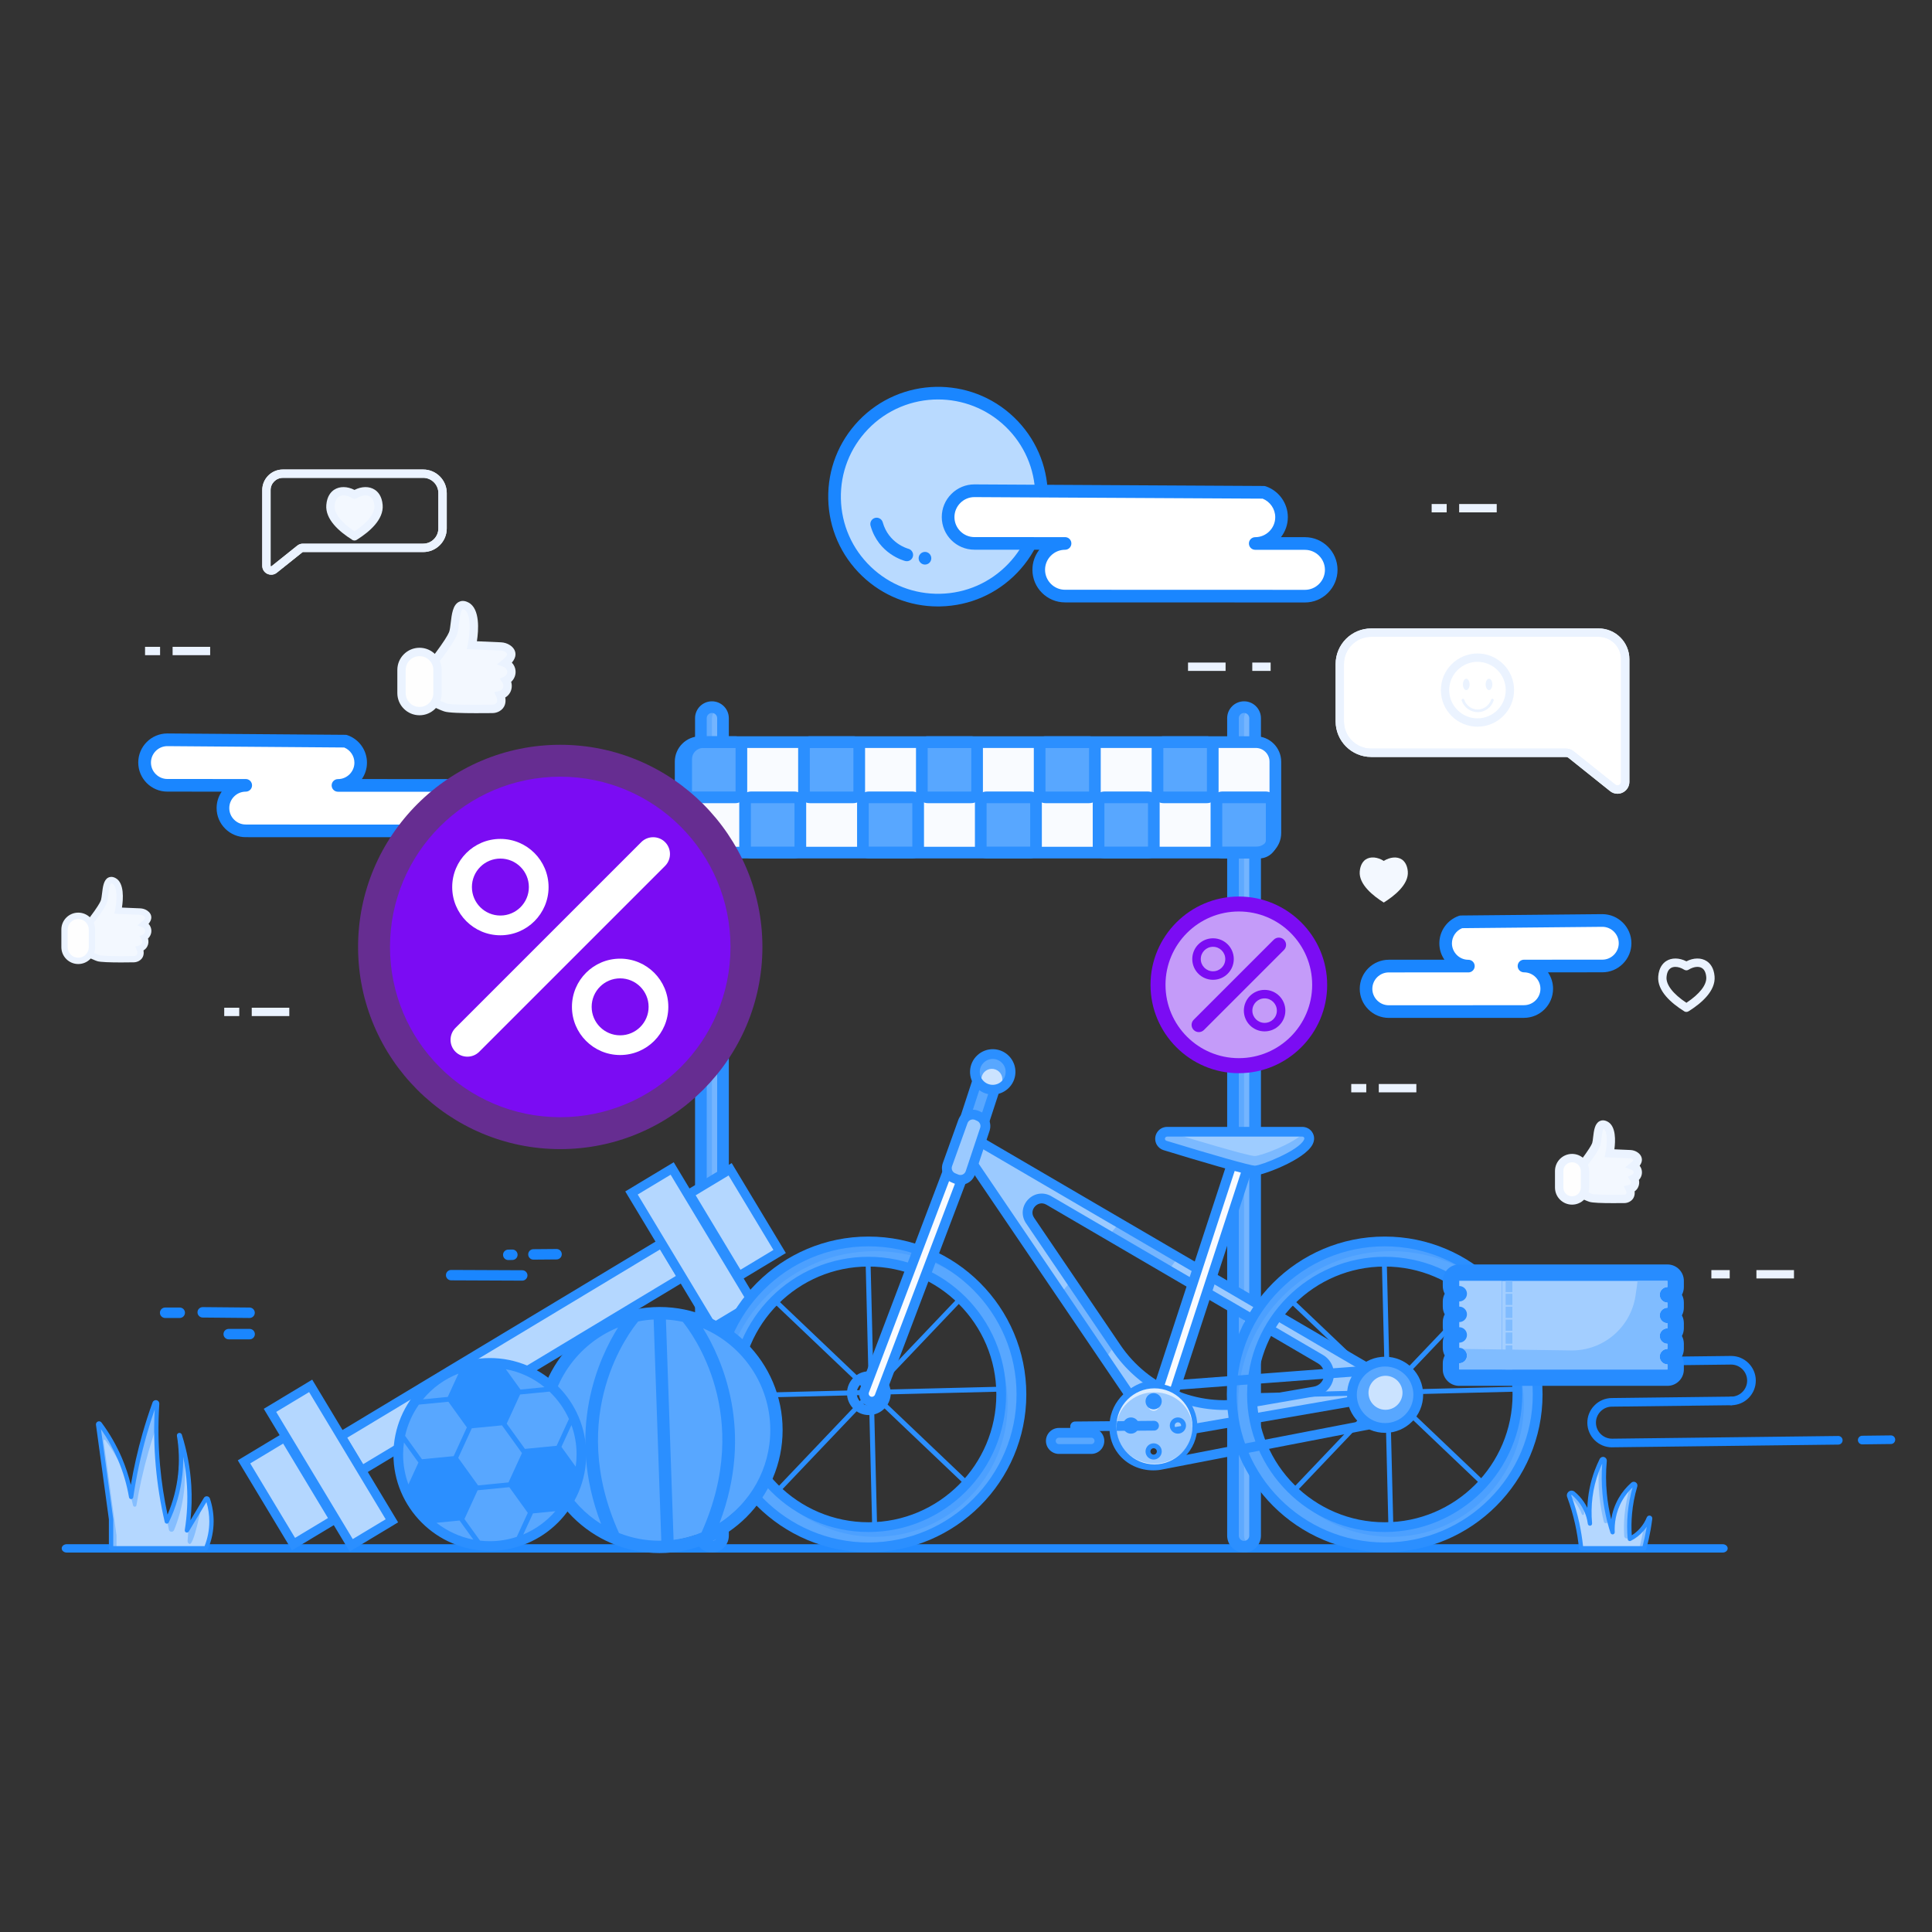 <?xml version="1.0" encoding="utf-8"?>
<!-- Generator: Adobe Illustrator 26.5.0, SVG Export Plug-In . SVG Version: 6.00 Build 0)  -->
<svg version="1.1" id="Layer_1" xmlns="http://www.w3.org/2000/svg" xmlns:xlink="http://www.w3.org/1999/xlink" x="0px" y="0px"
	 viewBox="0 0 500 500" style="enable-background:new 0 0 500 500;" xml:space="preserve">
<rect x="0" y="0" width="500" height="500" fill="#333333" stroke="none"/>
<style type="text/css">
	.st0{fill:#EF3535;}
	.st1{fill:#228AFF;}
	.st2{fill:#74B5FF;}
	.st3{fill:#5DA9FF;}
	.st4{fill:#2B8FFF;}
	.st5{fill:#F9FBFF;}
	.st6{fill:#58A7FF;}
	.st7{fill:#EBF3FF;}
	.st8{fill:#F3F8FF;}
	.st9{fill:#FFFFFF;}
	.st10{fill:#FEFEFE;}
	.st11{fill:#B9DAFF;}
	.st12{fill:#1A86FF;}
	.st13{fill:#B4D7FF;}
	.st14{fill:#4CA0FF;}
	.st15{fill:#9BCAFF;}
	.st16{fill:#CBE3FF;}
	.st17{fill:#9ECCFF;}
	.st18{fill:#7BB9FF;}
	.st19{fill:#DCEDFF;}
	.st20{fill:#85BEFF;}
	.st21{fill:#7B0CF3;}
	.st22{fill:#662D91;}
	.st23{fill:#C49BF9;}
	.st24{fill:#278CFF;}
	.st25{fill:#A3CEFF;}
	.st26{fill:#80BCFF;}
	.st27{fill:none;stroke:#000000;stroke-width:3.367;stroke-miterlimit:10;}
	.st28{fill:#0775F8;}
	.st29{fill:#BCBEC0;}
</style>
<path class="st0" d="M145.62,609.38"/>
<g id="lines_00000064345998660571335250000004833859657632059555_">
	<g>
		<path class="st1" d="M445.82,401.8H17.27c-0.72,0-1.3-0.48-1.3-1.08c0-0.6,0.58-1.08,1.3-1.08h428.55c0.72,0,1.3,0.48,1.3,1.08
			C447.13,401.32,446.54,401.8,445.82,401.8z"/>
	</g>
</g>
<g id="finish">
	<g>
		<g>
			<path class="st2" d="M184.25,400.29L184.25,400.29c-1.58,0-2.86-1.28-2.86-2.86V185.87c0-1.58,1.28-2.86,2.86-2.86l0,0
				c1.58,0,2.86,1.28,2.86,2.86v211.57C187.11,399.01,185.83,400.29,184.25,400.29z"/>
		</g>
		<g>
			<path class="st3" d="M184.25,397.35v-211.4c0-1.09,0.58-2.04,1.43-2.55c-0.42-0.25-0.91-0.4-1.43-0.4
				c-1.58,0-2.86,1.32-2.86,2.94v211.4c0,1.63,1.28,2.94,2.86,2.94c0.52,0,1.01-0.15,1.43-0.4
				C184.83,399.38,184.25,398.44,184.25,397.35z"/>
		</g>
		<g>
			<path class="st4" d="M184.25,401.8c-2.41,0-4.37-1.96-4.37-4.37V185.87c0-2.41,1.96-4.37,4.37-4.37s4.37,1.96,4.37,4.37v211.57
				C188.62,399.84,186.66,401.8,184.25,401.8z M184.25,184.51c-0.74,0-1.35,0.61-1.35,1.35v211.57c0,0.74,0.61,1.35,1.35,1.35
				c0.74,0,1.35-0.61,1.35-1.35V185.87C185.6,185.12,185,184.51,184.25,184.51z"/>
		</g>
	</g>
	<g>
		<g>
			<path class="st2" d="M321.96,400.29L321.96,400.29c-1.58,0-2.86-1.28-2.86-2.86V185.87c0-1.58,1.28-2.86,2.86-2.86l0,0
				c1.58,0,2.86,1.28,2.86,2.86v211.57C324.82,399.01,323.54,400.29,321.96,400.29z"/>
		</g>
		<g>
			<path class="st3" d="M321.96,397.35v-211.4c0-1.09,0.58-2.04,1.43-2.55c-0.42-0.25-0.91-0.4-1.43-0.4
				c-1.58,0-2.86,1.32-2.86,2.94v211.4c0,1.63,1.28,2.94,2.86,2.94c0.52,0,1.01-0.15,1.43-0.4
				C322.53,399.38,321.96,398.44,321.96,397.35z"/>
		</g>
		<g>
			<path class="st4" d="M321.96,401.8c-2.41,0-4.37-1.96-4.37-4.37V185.87c0-2.41,1.96-4.37,4.37-4.37c2.41,0,4.37,1.96,4.37,4.37
				v211.57C326.33,399.84,324.37,401.8,321.96,401.8z M321.96,184.51c-0.74,0-1.35,0.61-1.35,1.35v211.57
				c0,0.74,0.61,1.35,1.35,1.35c0.74,0,1.35-0.61,1.35-1.35V185.87C323.31,185.12,322.7,184.51,321.96,184.51z"/>
		</g>
	</g>
	<g>
		<path class="st5" d="M325,220.65H181.21c-2.79,0-5.06-2.27-5.06-5.06v-18.47c0-2.79,2.27-5.06,5.06-5.06H325
			c2.79,0,5.06,2.27,5.06,5.06v18.47C330.06,218.38,327.79,220.65,325,220.65z"/>
	</g>
	<g>
		<path class="st6" d="M190.31,206.35h-11.16c-0.87,0-1.57-0.7-1.57-1.57v-8.44c0-2.37,1.92-4.29,4.29-4.29h8.44
			c0.87,0,1.57,0.7,1.57,1.57v11.16C191.87,205.65,191.17,206.35,190.31,206.35z"/>
	</g>
	<g>
		<path class="st6" d="M220.8,206.35h-11.16c-0.87,0-1.57-0.7-1.57-1.57v-11.16c0-0.87,0.7-1.57,1.57-1.57h11.16
			c0.87,0,1.57,0.7,1.57,1.57v11.16C222.37,205.65,221.67,206.35,220.8,206.35z"/>
	</g>
	<g>
		<path class="st6" d="M251.3,206.35h-11.16c-0.87,0-1.57-0.7-1.57-1.57v-11.16c0-0.87,0.7-1.57,1.57-1.57h11.16
			c0.87,0,1.57,0.7,1.57,1.57v11.16C252.87,205.65,252.16,206.35,251.3,206.35z"/>
	</g>
	<g>
		<path class="st6" d="M281.79,206.35h-11.16c-0.87,0-1.57-0.7-1.57-1.57v-11.16c0-0.87,0.7-1.57,1.57-1.57h11.16
			c0.87,0,1.57,0.7,1.57,1.57v11.16C283.36,205.65,282.66,206.35,281.79,206.35z"/>
	</g>
	<g>
		<path class="st6" d="M312.29,206.35h-11.16c-0.87,0-1.57-0.7-1.57-1.57v-11.16c0-0.87,0.7-1.57,1.57-1.57h11.16
			c0.87,0,1.57,0.7,1.57,1.57v11.16C313.86,205.65,313.16,206.35,312.29,206.35z"/>
	</g>
	<g>
		<path class="st6" d="M205.56,220.65H194.4c-0.87,0-1.57-0.7-1.57-1.57v-11.16c0-0.87,0.7-1.57,1.57-1.57h11.16
			c0.87,0,1.57,0.7,1.57,1.57v11.16C207.12,219.95,206.42,220.65,205.56,220.65z"/>
	</g>
	<g>
		<path class="st6" d="M236.05,220.65h-11.16c-0.87,0-1.57-0.7-1.57-1.57v-11.16c0-0.87,0.7-1.57,1.57-1.57h11.16
			c0.87,0,1.57,0.7,1.57,1.57v11.16C237.62,219.95,236.92,220.65,236.05,220.65z"/>
	</g>
	<g>
		<path class="st6" d="M266.55,220.65h-11.16c-0.87,0-1.57-0.7-1.57-1.57v-11.16c0-0.87,0.7-1.57,1.57-1.57h11.16
			c0.87,0,1.57,0.7,1.57,1.57v11.16C268.11,219.95,267.41,220.65,266.55,220.65z"/>
	</g>
	<g>
		<path class="st6" d="M297.04,220.65h-11.16c-0.87,0-1.57-0.7-1.57-1.57v-11.16c0-0.87,0.7-1.57,1.57-1.57h11.16
			c0.87,0,1.57,0.7,1.57,1.57v11.16C298.61,219.95,297.91,220.65,297.04,220.65z"/>
	</g>
	<g>
		<path class="st6" d="M325.92,220.65h-9.54c-0.87,0-1.57-0.7-1.57-1.57v-11.16c0-0.87,0.7-1.57,1.57-1.57h11.16
			c0.87,0,1.57,0.7,1.57,1.57v9.54C329.11,219.22,327.68,220.65,325.92,220.65z"/>
	</g>
	<g>
		<path class="st4" d="M325,222.16H181.21c-3.62,0-6.57-2.95-6.57-6.57v-18.47c0-3.62,2.95-6.57,6.57-6.57H325
			c3.62,0,6.57,2.95,6.57,6.57v18.47C331.57,219.21,328.62,222.16,325,222.16z M181.21,193.57c-1.96,0-3.55,1.59-3.55,3.55v18.47
			c0,1.96,1.59,3.55,3.55,3.55H325c1.96,0,3.55-1.59,3.55-3.55v-18.47c0-1.96-1.59-3.55-3.55-3.55H181.21z"/>
	</g>
	<g>
		<path class="st4" d="M190.31,207.86h-11.16c-1.7,0-3.08-1.38-3.08-3.08v-8.32c0-3.26,2.65-5.91,5.91-5.91h8.32
			c1.7,0,3.08,1.38,3.08,3.08v11.16C193.38,206.48,192,207.86,190.31,207.86z M181.98,193.57c-1.6,0-2.89,1.3-2.89,2.89v8.32
			c0,0.03,0.03,0.06,0.06,0.06h11.16c0.03,0,0.06-0.03,0.06-0.06v-11.16c0-0.03-0.03-0.06-0.06-0.06H181.98z"/>
	</g>
	<g>
		<path class="st4" d="M220.8,207.86h-11.16c-1.7,0-3.08-1.38-3.08-3.08v-11.16c0-1.7,1.38-3.08,3.08-3.08h11.16
			c1.7,0,3.08,1.38,3.08,3.08v11.16C223.88,206.48,222.5,207.86,220.8,207.86z M209.64,193.57c-0.03,0-0.06,0.03-0.06,0.06v11.16
			c0,0.03,0.03,0.06,0.06,0.06h11.16c0.03,0,0.06-0.03,0.06-0.06v-11.16c0-0.03-0.03-0.06-0.06-0.06H209.64z"/>
	</g>
	<g>
		<path class="st4" d="M251.3,207.86h-11.16c-1.7,0-3.08-1.38-3.08-3.08v-11.16c0-1.7,1.38-3.08,3.08-3.08h11.16
			c1.7,0,3.08,1.38,3.08,3.08v11.16C254.38,206.48,253,207.86,251.3,207.86z M240.14,193.57c-0.03,0-0.06,0.03-0.06,0.06v11.16
			c0,0.03,0.03,0.06,0.06,0.06h11.16c0.03,0,0.06-0.03,0.06-0.06v-11.16c0-0.03-0.03-0.06-0.06-0.06H240.14z"/>
	</g>
	<g>
		<path class="st4" d="M281.79,207.86h-11.16c-1.7,0-3.08-1.38-3.08-3.08v-11.16c0-1.7,1.38-3.08,3.08-3.08h11.16
			c1.7,0,3.08,1.38,3.08,3.08v11.16C284.87,206.48,283.49,207.86,281.79,207.86z M270.63,193.57c-0.03,0-0.06,0.03-0.06,0.06v11.16
			c0,0.03,0.03,0.06,0.06,0.06h11.16c0.03,0,0.06-0.03,0.06-0.06v-11.16c0-0.03-0.03-0.06-0.06-0.06H270.63z"/>
	</g>
	<g>
		<path class="st4" d="M312.29,207.86h-11.16c-1.7,0-3.08-1.38-3.08-3.08v-11.16c0-1.7,1.38-3.08,3.08-3.08h11.16
			c1.7,0,3.08,1.38,3.08,3.08v11.16C315.37,206.48,313.99,207.86,312.29,207.86z M301.13,193.57c-0.03,0-0.06,0.03-0.06,0.06v11.16
			c0,0.03,0.03,0.06,0.06,0.06h11.16c0.03,0,0.06-0.03,0.06-0.06v-11.16c0-0.03-0.03-0.06-0.06-0.06H301.13z"/>
	</g>
	<g>
		<path class="st4" d="M205.56,222.16h-11.16c-1.7,0-3.08-1.38-3.08-3.08v-11.16c0-1.7,1.38-3.08,3.08-3.08h11.16
			c1.7,0,3.08,1.38,3.08,3.08v11.16C208.63,220.78,207.25,222.16,205.56,222.16z M194.39,207.86c-0.03,0-0.06,0.03-0.06,0.06v11.16
			c0,0.03,0.03,0.06,0.06,0.06h11.16c0.03,0,0.06-0.03,0.06-0.06v-11.16c0-0.03-0.03-0.06-0.06-0.06H194.39z"/>
	</g>
	<g>
		<path class="st4" d="M236.05,222.16h-11.16c-1.7,0-3.08-1.38-3.08-3.08v-11.16c0-1.7,1.38-3.08,3.08-3.08h11.16
			c1.7,0,3.08,1.38,3.08,3.08v11.16C239.13,220.78,237.75,222.16,236.05,222.16z M224.89,207.86c-0.03,0-0.06,0.03-0.06,0.06v11.16
			c0,0.03,0.03,0.06,0.06,0.06h11.16c0.03,0,0.06-0.03,0.06-0.06v-11.16c0-0.03-0.03-0.06-0.06-0.06H224.89z"/>
	</g>
	<g>
		<path class="st4" d="M266.55,222.16h-11.16c-1.7,0-3.08-1.38-3.08-3.08v-11.16c0-1.7,1.38-3.08,3.08-3.08h11.16
			c1.7,0,3.08,1.38,3.08,3.08v11.16C269.62,220.78,268.24,222.16,266.55,222.16z M255.39,207.86c-0.03,0-0.06,0.03-0.06,0.06v11.16
			c0,0.03,0.03,0.06,0.06,0.06h11.16c0.03,0,0.06-0.03,0.06-0.06v-11.16c0-0.03-0.03-0.06-0.06-0.06H255.39z"/>
	</g>
	<g>
		<path class="st4" d="M297.04,222.16h-11.16c-1.7,0-3.08-1.38-3.08-3.08v-11.16c0-1.7,1.38-3.08,3.08-3.08h11.16
			c1.7,0,3.08,1.38,3.08,3.08v11.16C300.12,220.78,298.74,222.16,297.04,222.16z M285.88,207.86c-0.03,0-0.06,0.03-0.06,0.06v11.16
			c0,0.03,0.03,0.06,0.06,0.06h11.16c0.03,0,0.06-0.03,0.06-0.06v-11.16c0-0.03-0.03-0.06-0.06-0.06H285.88z"/>
	</g>
	<g>
		<path class="st4" d="M325.89,222.16h-9.51c-1.7,0-3.08-1.38-3.08-3.08v-11.16c0-1.7,1.38-3.08,3.08-3.08h11.16
			c1.7,0,3.08,1.38,3.08,3.08v9.51C330.61,220.04,328.49,222.16,325.89,222.16z M316.38,207.86c-0.03,0-0.06,0.03-0.06,0.06v11.16
			c0,0.03,0.03,0.06,0.06,0.06h9.51c0.94,0,1.71-0.77,1.71-1.71v-9.51c0-0.03-0.03-0.06-0.06-0.06H316.38z"/>
	</g>
</g>
<g>
	<g>
		<rect x="454.56" y="328.7" class="st7" width="9.72" height="2.16"/>
	</g>
	<g>
		<rect x="442.9" y="328.7" class="st7" width="4.75" height="2.16"/>
	</g>
</g>
<g>
	<g>
		<rect x="307.46" y="171.47" class="st7" width="9.72" height="2.16"/>
	</g>
	<g>
		<rect x="324.09" y="171.47" class="st7" width="4.75" height="2.16"/>
	</g>
</g>
<g>
	<g>
		<rect x="65.15" y="260.8" class="st7" width="9.72" height="2.16"/>
	</g>
	<g>
		<rect x="58.03" y="260.8" class="st7" width="3.89" height="2.16"/>
	</g>
</g>
<g>
	<g>
		<rect x="44.67" y="167.4" class="st7" width="9.72" height="2.16"/>
	</g>
	<g>
		<rect x="37.54" y="167.4" class="st7" width="3.89" height="2.16"/>
	</g>
</g>
<g>
	<g>
		<rect x="377.63" y="130.44" class="st7" width="9.72" height="2.16"/>
	</g>
	<g>
		<rect x="370.51" y="130.44" class="st7" width="3.89" height="2.16"/>
	</g>
</g>
<g>
	<g>
		<rect x="356.83" y="280.54" class="st7" width="9.72" height="2.16"/>
	</g>
	<g>
		<rect x="349.7" y="280.54" class="st7" width="3.89" height="2.16"/>
	</g>
</g>
<g>
	<g>
		<g>
			<path class="st8" d="M130.92,176.08c0.52,0.8,0.58,1.81,0.14,2.6c-0.51,0.93-1.47,1.17-1.63,1.21c0,0,1.06,2.22-0.74,3.24
				c-0.38,0.21-0.81,0.32-1.25,0.33c-2.04,0.03-10.69,0.15-12.08-0.35c-0.1-0.04-0.21-0.07-0.31-0.11c-0.09-0.03-0.18-0.07-0.27-0.1
				c-1.49-0.57-3.24-1.41-3.31-2.5c-0.08-1.24,0-8.03,0-8.03s1.72-2.13,3.31-4.37c0.05-0.07,0.1-0.15,0.16-0.22
				c1.12-1.59,2.14-3.2,2.41-4.11c0.66-2.24,0.25-8.45,3.4-6.79c3.15,1.66,1.41,10.1,1.41,10.1l0.08,0l7.38,0.32
				c0.64,0.03,1.27,0.22,1.8,0.58c0.27,0.18,0.53,0.42,0.71,0.7c0.42,0.69,0.33,1.69-1.36,3.04c0.87,0.33,1.49,1.11,1.58,2.02
				C132.44,174.63,131.88,175.63,130.92,176.08z"/>
		</g>
	</g>
	<g>
		<g>
			<path class="st7" d="M123.13,184.57c-3.49,0-7.14-0.09-8.14-0.45l-0.32-0.11c-0.1-0.04-0.2-0.07-0.29-0.11
				c-1.8-0.69-3.88-1.7-4-3.44c-0.08-1.27-0.01-7.84,0-8.12l0-0.37l0.24-0.29c0.02-0.02,1.72-2.13,3.27-4.32l0.15-0.21
				c1.71-2.42,2.15-3.42,2.26-3.79c0.14-0.49,0.24-1.28,0.34-2.12c0.27-2.29,0.55-4.65,2.1-5.46c0.51-0.27,1.35-0.46,2.5,0.15
				c3.06,1.61,2.61,7.29,2.18,10.03l6.23,0.27c0.86,0.04,1.67,0.3,2.36,0.76c0.45,0.3,0.79,0.65,1.03,1.04
				c0.4,0.66,0.77,1.9-0.57,3.46c0.53,0.55,0.87,1.26,0.95,2.04c0.12,1.12-0.32,2.2-1.13,2.94c0.28,0.92,0.19,1.91-0.27,2.75
				c-0.34,0.62-0.82,1.03-1.26,1.29c0.22,1.17,0.03,2.68-1.53,3.57c-0.52,0.29-1.13,0.46-1.76,0.47
				C126.21,184.55,124.69,184.57,123.13,184.57z M112.54,172.74c-0.02,2.1-0.06,6.65,0,7.58c0,0,0.13,0.62,2.62,1.56l0.56,0.21
				c0.76,0.27,5.57,0.39,11.7,0.28c0.27,0,0.53-0.07,0.74-0.19c0.86-0.49,0.4-1.61,0.3-1.84l-0.56-1.2l1.29-0.31
				c0.11-0.02,0.65-0.17,0.93-0.67c0.25-0.45,0.21-1.02-0.1-1.49l-0.67-1.04l1.12-0.53c0.54-0.25,0.86-0.8,0.8-1.37
				c-0.05-0.49-0.4-0.93-0.89-1.12l-1.77-0.67l1.47-1.18c0.68-0.55,1.34-1.27,1.11-1.64c-0.05-0.08-0.16-0.21-0.39-0.37
				c-0.35-0.24-0.78-0.37-1.25-0.39l-8.73-0.37l0.25-1.24c0.65-3.18,0.82-8.05-0.85-8.93c-0.32-0.17-0.47-0.16-0.49-0.15
				c-0.54,0.28-0.82,2.66-0.96,3.81c-0.11,0.94-0.22,1.82-0.41,2.48c-0.27,0.91-1.11,2.35-2.56,4.42l-0.16,0.23
				C114.39,170.38,113.06,172.07,112.54,172.74z"/>
		</g>
	</g>
	<g>
		<g>
			<g>
				<g>
					<g>
						<g>
							<path class="st9" d="M108.57,184.03L108.57,184.03c-2.57,0-4.66-2.09-4.66-4.66v-5.99c0-2.57,2.09-4.66,4.66-4.66l0,0
								c2.57,0,4.66,2.09,4.66,4.66v5.99C113.23,181.94,111.15,184.03,108.57,184.03z"/>
						</g>
					</g>
				</g>
			</g>
		</g>
	</g>
	<g>
		<g>
			<g>
				<g>
					<g>
						<g>
							<path class="st10" d="M108.57,184.03L108.57,184.03c-2.57,0-4.66-2.09-4.66-4.66v-5.99c0-2.57,2.09-4.66,4.66-4.66l0,0
								c2.57,0,4.66,2.09,4.66,4.66v5.99C113.23,181.94,111.15,184.03,108.57,184.03z"/>
						</g>
					</g>
				</g>
			</g>
		</g>
	</g>
	<g>
		<g>
			<g>
				<g>
					<g>
						<g>
							<path class="st7" d="M108.57,185.11c-3.16,0-5.74-2.57-5.74-5.74v-5.99c0-3.16,2.57-5.74,5.74-5.74s5.74,2.57,5.74,5.74v5.99
								C114.31,182.53,111.74,185.11,108.57,185.11z M108.57,169.81c-1.97,0-3.58,1.6-3.58,3.58v5.99c0,1.97,1.6,3.58,3.58,3.58
								c1.97,0,3.58-1.6,3.58-3.58v-5.99C112.15,171.41,110.55,169.81,108.57,169.81z"/>
						</g>
					</g>
				</g>
			</g>
		</g>
	</g>
</g>
<g>
	<g>
		<g>
			<path class="st8" d="M37.27,242.61c0.4,0.61,0.44,1.38,0.1,1.98c-0.39,0.71-1.12,0.89-1.24,0.92c0,0,0.81,1.69-0.57,2.47
				c-0.29,0.16-0.62,0.24-0.95,0.25c-1.55,0.03-8.14,0.11-9.2-0.27c-0.08-0.03-0.16-0.06-0.24-0.09c-0.07-0.03-0.14-0.05-0.21-0.08
				c-1.14-0.43-2.47-1.07-2.52-1.91c-0.06-0.95,0-6.12,0-6.12s1.31-1.62,2.52-3.33c0.04-0.06,0.08-0.11,0.12-0.17
				c0.85-1.21,1.63-2.44,1.84-3.13c0.5-1.7,0.19-6.44,2.59-5.17s1.07,7.7,1.07,7.7l0.06,0l5.62,0.24c0.49,0.02,0.97,0.17,1.37,0.44
				c0.21,0.14,0.41,0.32,0.54,0.54c0.32,0.52,0.25,1.28-1.03,2.32c0.66,0.25,1.13,0.85,1.2,1.54
				C38.43,241.51,38,242.27,37.27,242.61z"/>
		</g>
	</g>
	<g>
		<g>
			<path class="st7" d="M31.34,249.08c-2.66,0-5.44-0.07-6.2-0.34l-0.24-0.09c-0.08-0.03-0.15-0.06-0.22-0.08
				c-1.37-0.52-2.96-1.29-3.05-2.62c-0.06-0.97,0-5.97,0-6.19l0-0.29l0.18-0.22c0.01-0.02,1.31-1.63,2.49-3.29l0.12-0.16
				c1.3-1.85,1.64-2.6,1.72-2.89c0.11-0.37,0.18-0.98,0.26-1.62c0.21-1.74,0.42-3.54,1.6-4.16c0.39-0.2,1.03-0.35,1.9,0.11
				c2.33,1.23,1.99,5.55,1.66,7.64l4.74,0.2c0.65,0.03,1.28,0.23,1.8,0.58c0.34,0.23,0.6,0.49,0.78,0.79
				c0.31,0.5,0.58,1.45-0.44,2.64c0.4,0.42,0.66,0.96,0.72,1.56c0.09,0.85-0.25,1.68-0.86,2.24c0.21,0.7,0.15,1.45-0.21,2.1
				c-0.26,0.47-0.62,0.78-0.96,0.98c0.17,0.89,0.03,2.04-1.17,2.72c-0.4,0.22-0.86,0.35-1.34,0.36
				C33.69,249.07,32.52,249.08,31.34,249.08z M23.27,240.07c-0.02,1.6-0.05,5.07,0,5.77c0,0,0.1,0.47,2,1.19l0.43,0.16
				c0.58,0.21,4.24,0.3,8.91,0.22c0.21,0,0.4-0.05,0.56-0.14c0.66-0.37,0.3-1.23,0.23-1.4l-0.42-0.92l0.98-0.23
				c0.08-0.02,0.49-0.13,0.71-0.51c0.19-0.34,0.16-0.78-0.07-1.14l-0.51-0.79l0.85-0.4c0.41-0.19,0.66-0.61,0.61-1.04
				c-0.04-0.38-0.31-0.71-0.68-0.85l-1.34-0.51l1.12-0.9c0.52-0.42,1.02-0.97,0.85-1.25c-0.04-0.06-0.12-0.16-0.3-0.28
				c-0.27-0.18-0.6-0.29-0.95-0.3l-6.65-0.28l0.19-0.95c0.5-2.42,0.62-6.13-0.65-6.8c-0.24-0.13-0.35-0.12-0.37-0.11
				c-0.41,0.22-0.63,2.03-0.73,2.9c-0.08,0.71-0.16,1.39-0.31,1.89c-0.2,0.69-0.84,1.79-1.95,3.37l-0.12,0.17
				C24.68,238.28,23.67,239.56,23.27,240.07z"/>
		</g>
	</g>
	<g>
		<g>
			<g>
				<g>
					<g>
						<g>
							<path class="st9" d="M20.25,248.67L20.25,248.67c-1.96,0-3.55-1.59-3.55-3.55v-4.56c0-1.96,1.59-3.55,3.55-3.55l0,0
								c1.96,0,3.55,1.59,3.55,3.55v4.56C23.79,247.08,22.21,248.67,20.25,248.67z"/>
						</g>
					</g>
				</g>
			</g>
		</g>
	</g>
	<g>
		<g>
			<g>
				<g>
					<g>
						<g>
							<path class="st10" d="M20.25,248.67L20.25,248.67c-1.96,0-3.55-1.59-3.55-3.55v-4.56c0-1.96,1.59-3.55,3.55-3.55l0,0
								c1.96,0,3.55,1.59,3.55,3.55v4.56C23.79,247.08,22.21,248.67,20.25,248.67z"/>
						</g>
					</g>
				</g>
			</g>
		</g>
	</g>
	<g>
		<g>
			<g>
				<g>
					<g>
						<g>
							<path class="st7" d="M20.25,249.49c-2.41,0-4.37-1.96-4.37-4.37v-4.56c0-2.41,1.96-4.37,4.37-4.37
								c2.41,0,4.37,1.96,4.37,4.37v4.56C24.62,247.53,22.66,249.49,20.25,249.49z M20.25,237.84c-1.5,0-2.73,1.22-2.73,2.73v4.56
								c0,1.5,1.22,2.73,2.73,2.73c1.5,0,2.73-1.22,2.73-2.73v-4.56C22.97,239.06,21.75,237.84,20.25,237.84z"/>
						</g>
					</g>
				</g>
			</g>
		</g>
	</g>
</g>
<g>
	<g>
		<g>
			<path class="st8" d="M422.87,304.98c0.37,0.57,0.41,1.29,0.1,1.87c-0.37,0.67-1.05,0.84-1.17,0.86c0,0,0.76,1.59-0.53,2.32
				c-0.27,0.15-0.58,0.23-0.9,0.23c-1.46,0.02-7.66,0.11-8.66-0.25c-0.07-0.03-0.15-0.05-0.22-0.08c-0.06-0.02-0.13-0.05-0.2-0.07
				c-1.07-0.41-2.32-1.01-2.37-1.79c-0.06-0.89,0-5.76,0-5.76s1.23-1.53,2.37-3.13c0.04-0.05,0.07-0.11,0.11-0.16
				c0.8-1.14,1.54-2.29,1.73-2.94c0.47-1.6,0.18-6.05,2.43-4.87c2.26,1.19,1.01,7.24,1.01,7.24l0.06,0l5.29,0.23
				c0.46,0.02,0.91,0.16,1.29,0.41c0.2,0.13,0.38,0.3,0.51,0.5c0.3,0.49,0.23,1.21-0.97,2.18c0.63,0.24,1.07,0.8,1.13,1.45
				C423.96,303.94,423.55,304.66,422.87,304.98z"/>
		</g>
	</g>
	<g>
		<g>
			<path class="st7" d="M417.26,311.37c-2.67,0-5.18-0.08-5.92-0.34l-0.45-0.16c-1.37-0.52-2.97-1.31-3.06-2.73
				c-0.06-0.91-0.01-5.34,0-5.84l0-0.37l0.23-0.29c0.01-0.01,1.23-1.52,2.33-3.08l0.11-0.16c1.24-1.76,1.51-2.42,1.57-2.62
				c0.1-0.32,0.17-0.91,0.23-1.47c0.2-1.72,0.42-3.49,1.66-4.15c0.43-0.22,1.14-0.39,2.07,0.11c2.24,1.18,2.06,5.04,1.77,7.17
				l4.13,0.18c0.67,0.03,1.31,0.23,1.85,0.6c0.36,0.24,0.64,0.52,0.83,0.84c0.32,0.52,0.61,1.47-0.27,2.63
				c0.32,0.41,0.53,0.9,0.58,1.44c0.09,0.83-0.21,1.65-0.77,2.23c0.16,0.68,0.07,1.4-0.27,2.03c-0.23,0.42-0.54,0.72-0.84,0.93
				c0.11,0.94-0.15,2.04-1.28,2.67c-0.42,0.24-0.91,0.37-1.41,0.37C419.38,311.36,418.31,311.37,417.26,311.37z M409.99,307.93
				c0.07,0.1,0.4,0.43,1.68,0.92l0.4,0.15c0.49,0.15,3.5,0.27,8.27,0.19c0.15,0,0.28-0.04,0.38-0.1c0.41-0.23,0.09-0.9,0.09-0.91
				l-0.58-1.21l1.31-0.3c0.03-0.01,0.33-0.08,0.47-0.33c0.12-0.22,0.1-0.52-0.06-0.76l-0.68-1.04l1.12-0.53
				c0.26-0.13,0.43-0.4,0.4-0.67c-0.03-0.24-0.2-0.45-0.44-0.55l-1.76-0.67l1.47-1.18c0.55-0.44,0.68-0.71,0.71-0.79
				c-0.02-0.03-0.07-0.08-0.17-0.15c-0.21-0.14-0.46-0.22-0.73-0.23l-6.61-0.28l0.25-1.24c0.51-2.49,0.45-5.59-0.45-6.07
				c-0.04-0.02-0.07-0.03-0.09-0.04c-0.26,0.43-0.42,1.76-0.5,2.43c-0.08,0.68-0.16,1.33-0.31,1.83c-0.13,0.43-0.46,1.25-1.88,3.26
				l-0.12,0.17c-0.86,1.21-1.76,2.36-2.17,2.88C409.98,304.19,409.95,307.17,409.99,307.93z"/>
		</g>
	</g>
	<g>
		<g>
			<g>
				<g>
					<g>
						<g>
							<path class="st9" d="M406.85,310.68L406.85,310.68c-1.84,0-3.34-1.49-3.34-3.34v-4.29c0-1.84,1.49-3.34,3.34-3.34l0,0
								c1.84,0,3.34,1.49,3.34,3.34v4.29C410.19,309.18,408.69,310.68,406.85,310.68z"/>
						</g>
					</g>
				</g>
			</g>
		</g>
	</g>
	<g>
		<g>
			<g>
				<g>
					<g>
						<g>
							<path class="st10" d="M406.85,310.68L406.85,310.68c-1.84,0-3.34-1.49-3.34-3.34v-4.29c0-1.84,1.49-3.34,3.34-3.34l0,0
								c1.84,0,3.34,1.49,3.34,3.34v4.29C410.19,309.18,408.69,310.68,406.85,310.68z"/>
						</g>
					</g>
				</g>
			</g>
		</g>
	</g>
	<g>
		<g>
			<g>
				<g>
					<g>
						<g>
							<path class="st7" d="M406.85,311.76c-2.44,0-4.42-1.98-4.42-4.42v-4.29c0-2.44,1.98-4.42,4.42-4.42
								c2.44,0,4.42,1.98,4.42,4.42v4.29C411.27,309.77,409.28,311.76,406.85,311.76z M406.85,300.79c-1.25,0-2.26,1.01-2.26,2.26
								v4.29c0,1.25,1.01,2.26,2.26,2.26c1.25,0,2.26-1.01,2.26-2.26v-4.29C409.11,301.8,408.09,300.79,406.85,300.79z"/>
						</g>
					</g>
				</g>
			</g>
		</g>
	</g>
</g>
<g>
	<g>
		<g>
			<path class="st8" d="M420.59,170.59v31.75c0,1.67-1.93,2.6-3.23,1.55l-10.8-8.64c-0.35-0.28-0.79-0.44-1.24-0.44h-50.45
				c-4.49,0-8.13-3.64-8.13-8.13v-14.84c0-4.49,3.64-8.13,8.13-8.13h58.86C417.52,163.72,420.59,166.8,420.59,170.59z"/>
		</g>
		<g>
			<path class="st9" d="M420.59,170.59v31.75c0,1.67-1.93,2.6-3.23,1.55l-10.8-8.64c-0.35-0.28-0.79-0.44-1.24-0.44h-50.45
				c-4.49,0-8.13-3.64-8.13-8.13v-14.84c0-4.49,3.64-8.13,8.13-8.13h58.86C417.52,163.72,420.59,166.8,420.59,170.59z"/>
		</g>
	</g>
	<g>
		<g>
			<path class="st7" d="M418.6,205.42c-0.68,0-1.36-0.23-1.91-0.68l-10.8-8.64c-0.16-0.13-0.36-0.2-0.57-0.2h-50.45
				c-5.08,0-9.21-4.13-9.21-9.21v-14.84c0-5.08,4.13-9.21,9.21-9.21h58.86c4.38,0,7.95,3.57,7.95,7.95v31.75
				c0,1.19-0.67,2.25-1.74,2.77C419.5,205.32,419.05,205.42,418.6,205.42z M354.86,164.8c-3.89,0-7.05,3.16-7.05,7.05v14.84
				c0,3.89,3.16,7.05,7.05,7.05h50.45c0.69,0,1.37,0.24,1.92,0.67l10.81,8.64c0.4,0.32,0.81,0.19,0.96,0.11
				c0.12-0.06,0.52-0.29,0.52-0.82v-31.75c0-3.19-2.6-5.79-5.79-5.79H354.86z"/>
		</g>
		<g>
			<path class="st7" d="M418.6,205.42c-0.68,0-1.36-0.23-1.91-0.68l-10.8-8.64c-0.16-0.13-0.36-0.2-0.57-0.2h-50.45
				c-5.08,0-9.21-4.13-9.21-9.21v-14.84c0-5.08,4.13-9.21,9.21-9.21h58.86c4.38,0,7.95,3.57,7.95,7.95v31.75
				c0,1.19-0.67,2.25-1.74,2.77C419.5,205.32,419.05,205.42,418.6,205.42z M354.86,164.8c-3.89,0-7.05,3.16-7.05,7.05v14.84
				c0,3.89,3.16,7.05,7.05,7.05h50.45c0.69,0,1.37,0.24,1.92,0.67l10.81,8.64c0.4,0.32,0.81,0.19,0.96,0.11
				c0.12-0.06,0.52-0.29,0.52-0.82v-31.75c0-3.19-2.6-5.79-5.79-5.79H354.86z"/>
		</g>
	</g>
	<g>
		<g>
			<g>
				<g>
					<g>
						<g>
							
								<ellipse transform="matrix(0.794 -0.608 0.608 0.794 -29.828 269.134)" class="st9" cx="382.37" cy="178.6" rx="8.39" ry="8.39"/>
						</g>
					</g>
				</g>
			</g>
		</g>
		<g>
			<g>
				<g>
					<g>
						<g>
							<g>
								<path class="st7" d="M380.33,177.13c0,0.81-0.39,1.47-0.86,1.47c-0.48,0-0.87-0.66-0.87-1.47c0-0.81,0.39-1.47,0.86-1.47
									C379.94,175.66,380.33,176.32,380.33,177.13z"/>
							</g>
						</g>
					</g>
				</g>
			</g>
			<g>
				<g>
					<g>
						<g>
							<g>
								<path class="st7" d="M386.22,177.12c0,0.81-0.39,1.47-0.86,1.47c-0.48,0-0.87-0.66-0.87-1.47c0-0.81,0.39-1.47,0.86-1.47
									C385.83,175.65,386.22,176.31,386.22,177.12z"/>
							</g>
						</g>
					</g>
				</g>
			</g>
		</g>
		<g>
			<g>
				<g>
					<g>
						<g>
							<path class="st7" d="M382.43,184.31c-1.85,0-3.54-1.21-4.15-3c-0.06-0.18,0.04-0.38,0.22-0.44c0.18-0.06,0.38,0.04,0.44,0.22
								c0.53,1.56,2.02,2.6,3.64,2.53c1.5-0.07,2.83-1.09,3.32-2.54c0.06-0.18,0.26-0.28,0.44-0.22c0.18,0.06,0.28,0.26,0.22,0.44
								c-0.58,1.72-2.16,2.93-3.94,3.01C382.55,184.31,382.49,184.31,382.43,184.31z"/>
						</g>
					</g>
				</g>
			</g>
		</g>
		<g>
			<g>
				<g>
					<g>
						<g>
							<path class="st7" d="M382.37,188.07c-5.22,0-9.47-4.24-9.47-9.46c-0.01-5.22,4.24-9.48,9.46-9.49c0,0,0.01,0,0.01,0
								c5.22,0,9.47,4.24,9.47,9.46v0c0.01,5.22-4.24,9.48-9.46,9.49C382.38,188.07,382.37,188.07,382.37,188.07z M382.37,171.28
								C382.37,171.28,382.36,171.28,382.37,171.28c-4.04,0-7.32,3.29-7.32,7.32c0.01,4.03,3.29,7.31,7.31,7.31c0,0,0.01,0,0.01,0
								c4.03,0,7.31-3.29,7.31-7.32C389.68,174.56,386.4,171.28,382.37,171.28z"/>
						</g>
					</g>
				</g>
			</g>
		</g>
	</g>
</g>
<g>
	<g>
		<g>
			<path class="st7" d="M70.18,148.74c-0.34,0-0.68-0.08-1-0.23c-0.81-0.39-1.31-1.18-1.31-2.08v-19.6c0-2.93,2.39-5.32,5.32-5.32
				h36.33c3.36,0,6.1,2.73,6.1,6.1v9.16c0,3.36-2.73,6.1-6.1,6.1H78.38c-0.04,0-0.08,0.02-0.1,0.04l-6.66,5.33
				C71.2,148.57,70.7,148.74,70.18,148.74z M73.19,123.67c-1.74,0-3.16,1.42-3.16,3.16v19.6c0,0.03,0,0.09,0.08,0.13
				c0.08,0.04,0.13,0,0.15-0.02l6.67-5.33c0.41-0.33,0.92-0.51,1.44-0.51h31.14c2.17,0,3.94-1.77,3.94-3.94v-9.16
				c0-2.17-1.77-3.94-3.94-3.94H73.19z"/>
		</g>
		<g>
			<path class="st7" d="M70.18,148.74c-0.34,0-0.68-0.08-1-0.23c-0.81-0.39-1.31-1.18-1.31-2.08v-19.6c0-2.93,2.39-5.32,5.32-5.32
				h36.33c3.36,0,6.1,2.73,6.1,6.1v9.16c0,3.36-2.73,6.1-6.1,6.1H78.38c-0.04,0-0.08,0.02-0.1,0.04l-6.66,5.33
				C71.2,148.57,70.7,148.74,70.18,148.74z M73.19,123.67c-1.74,0-3.16,1.42-3.16,3.16v19.6c0,0.03,0,0.09,0.08,0.13
				c0.08,0.04,0.13,0,0.15-0.02l6.67-5.33c0.41-0.33,0.92-0.51,1.44-0.51h31.14c2.17,0,3.94-1.77,3.94-3.94v-9.16
				c0-2.17-1.77-3.94-3.94-3.94H73.19z"/>
		</g>
	</g>
	<g>
		<path class="st8" d="M85.52,130.76c0.04-0.42,0.19-2.22,1.56-3.12c1.22-0.8,3.03-0.63,4.66,0.38c1.63-1.02,3.44-1.19,4.66-0.38
			c1.37,0.9,1.52,2.7,1.56,3.12c0.28,3.37-3.57,6.38-6.21,8.03v0.01c0,0-0.01,0-0.01-0.01c0,0-0.01,0-0.01,0.01v-0.01
			C89.1,137.14,85.24,134.13,85.52,130.76z"/>
	</g>
	<g>
		<path class="st7" d="M91.73,139.88c-0.19,0-0.38-0.05-0.55-0.15c-0.05-0.03-0.11-0.07-0.15-0.11c-3.21-2.03-6.9-5.2-6.58-8.95v0
			c0.19-2.27,1.21-3.39,2.04-3.93c1.42-0.93,3.39-0.9,5.25,0.05c1.86-0.95,3.83-0.98,5.25-0.05c0.83,0.54,1.85,1.66,2.04,3.93
			c0.32,3.77-3.4,6.95-6.62,8.98c-0.04,0.03-0.07,0.05-0.12,0.08c-0.09,0.06-0.2,0.1-0.3,0.12
			C91.91,139.86,91.82,139.88,91.73,139.88z M88.9,128.21c-0.47,0-0.89,0.11-1.22,0.33c-0.43,0.28-0.96,0.9-1.07,2.3c0,0,0,0,0,0
			c-0.17,1.98,1.7,4.39,5.14,6.66c3.44-2.27,5.31-4.68,5.14-6.66c-0.12-1.4-0.65-2.02-1.07-2.3c-0.85-0.55-2.22-0.4-3.5,0.4
			c-0.35,0.22-0.79,0.22-1.14,0C90.4,128.46,89.6,128.21,88.9,128.21z M85.53,130.76L85.53,130.76L85.53,130.76z"/>
	</g>
</g>
<g>
	<path class="st8" d="M364.34,225.54c-0.04-0.42-0.19-2.22-1.56-3.12c-1.22-0.8-3.03-0.63-4.66,0.38c-1.63-1.02-3.44-1.19-4.66-0.38
		c-1.37,0.9-1.52,2.7-1.56,3.12c-0.28,3.38,3.57,6.38,6.21,8.03v0.01c0,0,0.01,0,0.01-0.01c0,0,0.01,0,0.01,0.01v-0.01
		C360.77,231.92,364.62,228.92,364.34,225.54z"/>
</g>
<g>
	<path class="st7" d="M154.81,243.49c-0.19,0-0.38-0.05-0.55-0.15c-0.05-0.03-0.11-0.07-0.15-0.11c-3.21-2.03-6.9-5.2-6.58-8.95
		c0.19-2.26,1.21-3.39,2.04-3.93c1.42-0.93,3.39-0.9,5.25,0.05c1.86-0.95,3.83-0.98,5.25-0.05c0.83,0.54,1.85,1.66,2.04,3.93
		c0.32,3.77-3.4,6.95-6.62,8.98c-0.04,0.03-0.07,0.05-0.12,0.08c-0.09,0.06-0.2,0.1-0.3,0.12
		C154.99,243.48,154.9,243.49,154.81,243.49z M151.98,231.83c-0.47,0-0.89,0.11-1.22,0.33c-0.43,0.28-0.96,0.9-1.07,2.3
		c-0.17,1.98,1.7,4.39,5.14,6.66c3.44-2.27,5.31-4.68,5.14-6.66c0,0,0,0,0,0c-0.12-1.4-0.65-2.02-1.07-2.3
		c-0.85-0.55-2.22-0.4-3.5,0.4c-0.35,0.22-0.79,0.22-1.14,0C153.48,232.08,152.68,231.83,151.98,231.83z"/>
</g>
<g>
	<path class="st7" d="M330.51,149.54c-0.19,0-0.37-0.05-0.54-0.14c-0.05-0.03-0.1-0.06-0.14-0.1c-2.25-1.42-4.82-3.66-4.59-6.37
		c0.14-1.67,0.91-2.51,1.54-2.92c1.03-0.67,2.42-0.69,3.74-0.07c1.32-0.62,2.72-0.61,3.74,0.07c0.62,0.41,1.4,1.25,1.54,2.92l0,0
		c0.23,2.72-2.37,4.97-4.63,6.39c-0.03,0.03-0.07,0.05-0.11,0.07c-0.09,0.05-0.18,0.09-0.28,0.11
		C330.69,149.53,330.6,149.54,330.51,149.54z M328.59,141.65c-0.25,0-0.46,0.05-0.63,0.17c-0.31,0.21-0.52,0.67-0.57,1.29
		c-0.1,1.18,1.03,2.64,3.13,4.06c2.1-1.42,3.23-2.88,3.13-4.06c0,0,0,0,0,0c-0.05-0.63-0.25-1.09-0.57-1.29
		c-0.45-0.3-1.25-0.19-1.99,0.27c-0.35,0.22-0.79,0.22-1.14,0C329.48,141.8,329,141.65,328.59,141.65z"/>
</g>
<g>
	<path class="st7" d="M436.44,261.88c-0.06,0-0.12-0.01-0.18-0.01c-0.13-0.02-0.25-0.06-0.36-0.13c-0.05-0.03-0.09-0.06-0.13-0.09
		c-3.22-2.02-6.94-5.21-6.62-8.98c0.19-2.27,1.21-3.39,2.04-3.93c1.42-0.93,3.39-0.9,5.25,0.05c1.86-0.95,3.83-0.98,5.25-0.05
		c0.83,0.54,1.85,1.66,2.04,3.93c0.32,3.77-3.4,6.95-6.62,8.98c-0.04,0.03-0.08,0.06-0.13,0.08
		C436.81,261.84,436.62,261.88,436.44,261.88z M433.59,250.23c-0.47,0-0.89,0.11-1.22,0.33c-0.43,0.28-0.96,0.9-1.07,2.3
		c-0.17,1.98,1.7,4.39,5.14,6.66c3.44-2.27,5.31-4.68,5.14-6.66l0,0c-0.12-1.4-0.65-2.02-1.07-2.3c-0.85-0.56-2.22-0.4-3.5,0.4
		c-0.35,0.22-0.79,0.22-1.14,0C435.09,250.47,434.29,250.23,433.59,250.23z"/>
</g>
<g>
	<defs>
		<path id="SVGID_1_" d="M354.4,404.14H138.61c-21.56,0-39.03-17.48-39.03-39.03V241.8c0-81.15,65.78-146.93,146.93-146.93h0
			c81.15,0,146.93,65.78,146.93,146.93v123.31C393.43,386.67,375.96,404.14,354.4,404.14z"/>
	</defs>
	<clipPath id="SVGID_00000173145025786892603490000008890352070605353359_">
		<use xlink:href="#SVGID_1_"  style="overflow:visible;"/>
	</clipPath>
</g>
<g>
	<defs>
		<path id="SVGID_00000134229367219819493640000011750269640675614339_" d="M327.75,418.38H111.96c-21.56,0-39.03-17.48-39.03-39.03
			V256.04c0-81.15,65.78-146.93,146.93-146.93h0c81.15,0,146.93,65.78,146.93,146.93v123.31
			C366.78,400.91,349.31,418.38,327.75,418.38z"/>
	</defs>
	<clipPath id="SVGID_00000036239031819152960110000000406426152504415361_">
		<use xlink:href="#SVGID_00000134229367219819493640000011750269640675614339_"  style="overflow:visible;"/>
	</clipPath>
</g>
<g>
	<g>
		
			<ellipse transform="matrix(0.569 -0.822 0.822 0.569 -1.099 254.946)" class="st11" cx="242.76" cy="128.52" rx="26.79" ry="26.79"/>
		<path class="st12" d="M242.75,156.95c-7.37,0-14.33-2.8-19.66-7.91c-5.48-5.26-8.58-12.33-8.74-19.92
			c-0.16-7.59,2.65-14.79,7.9-20.27c10.85-11.31,28.88-11.69,40.19-0.84c5.48,5.26,8.58,12.33,8.74,19.92
			c0.16,7.59-2.65,14.79-7.9,20.27c-5.26,5.48-12.33,8.58-19.92,8.74C243.15,156.94,242.95,156.95,242.75,156.95z M242.77,103.38
			c-6.62,0-13.23,2.59-18.16,7.73c-4.65,4.85-7.13,11.22-6.99,17.94c0.14,6.72,2.89,12.98,7.74,17.63
			c4.85,4.65,11.22,7.13,17.94,6.99c6.72-0.14,12.98-2.89,17.63-7.74l0,0c4.65-4.85,7.13-11.22,6.99-17.94
			c-0.14-6.72-2.89-12.98-7.74-17.63C255.31,105.7,249.03,103.38,242.77,103.38z"/>
	</g>
	<g>
		<g>
			<path class="st12" d="M239.38,146.11c-0.39,0-0.79-0.14-1.1-0.43l-0.01-0.01c-0.66-0.61-0.71-1.65-0.09-2.31
				c0.61-0.66,1.65-0.71,2.31-0.09c0.66,0.61,0.71,1.65,0.1,2.32C240.27,145.93,239.83,146.11,239.38,146.11z"/>
		</g>
		<g>
			<path class="st12" d="M234.68,145.24c-0.13,0-0.26-0.02-0.4-0.05c-0.28-0.07-6.93-1.8-8.98-9.13c-0.24-0.87,0.26-1.77,1.13-2.02
				c0.87-0.24,1.77,0.26,2.02,1.13c1.53,5.46,6.43,6.79,6.63,6.85c0.87,0.23,1.4,1.12,1.18,1.99
				C236.07,144.75,235.41,145.24,234.68,145.24z"/>
		</g>
	</g>
</g>
<g>
	<path class="st9" d="M337.72,140.66l-12.87-0.01c3.75,0,6.81-3.06,6.82-6.81c0-2.97-1.93-5.51-4.6-6.44l-74.89-0.41
		c-3.75,0-6.81,3.06-6.82,6.81c0,3.75,3.06,6.81,6.81,6.82l23.46,0.01c-3.75,0-6.81,3.06-6.82,6.81c0,3.75,3.06,6.81,6.81,6.82
		l34.45,0.01c-3.75,0,4.88,0,1.14,0l26.49,0.01c3.75,0,6.81-3.06,6.82-6.81C344.53,143.73,341.46,140.67,337.72,140.66z"/>
	<path class="st12" d="M337.71,155.92C337.71,155.92,337.71,155.92,337.71,155.92l-26.49-0.01c0,0-0.01,0-0.01,0l-35.58-0.01
		c-4.66,0-8.45-3.79-8.44-8.45c0-1.9,0.63-3.7,1.78-5.18l-16.8-0.01c-4.66,0-8.44-3.79-8.44-8.45c0-2.25,0.88-4.37,2.48-5.97
		c1.6-1.6,3.72-2.48,5.96-2.48c0,0,0,0,0,0l74.89,0.41c0.18,0,0.36,0.03,0.53,0.09c3.41,1.18,5.7,4.39,5.7,7.98
		c0,1.9-0.63,3.7-1.78,5.18l6.2,0c4.66,0,8.44,3.79,8.44,8.45c0,2.25-0.88,4.37-2.48,5.97
		C342.08,155.04,339.96,155.92,337.71,155.92z M312.19,152.64l25.53,0.01c0,0,0,0,0,0c1.37,0,2.67-0.54,3.65-1.52
		c0.98-0.98,1.52-2.28,1.52-3.65c0-2.85-2.32-5.18-5.17-5.18l0,0l-12.87-0.01c0,0,0,0,0,0c-0.9,0-1.63-0.73-1.63-1.64
		c0-0.9,0.73-1.63,1.64-1.63c0,0,0,0,0,0l0,0c0,0,0,0,0,0c1.37,0,2.67-0.54,3.65-1.52c0.98-0.98,1.52-2.28,1.52-3.65
		c0-2.11-1.3-4.01-3.26-4.8l-74.6-0.4c0,0,0,0,0,0c-1.37,0-2.66,0.54-3.64,1.52c-0.98,0.98-1.52,2.28-1.52,3.65
		c0,2.85,2.32,5.18,5.17,5.18l23.46,0.01c0,0,0,0,0,0c0.9,0,1.64,0.73,1.63,1.64c0,0.9-0.73,1.63-1.64,1.63c0,0,0,0,0,0l0,0
		c0,0,0,0,0,0c-1.37,0-2.67,0.54-3.65,1.52c-0.98,0.98-1.52,2.28-1.52,3.65c0,2.85,2.32,5.18,5.17,5.18l33.46,0.01
		c0.01,0,0.02,0,0.03,0h0c0,0,0,0,0,0c0,0,0,0,0,0l0.96,0c0,0,0,0,0.01,0l1.61,0c0,0,0.01,0,0.01,0L312.19,152.64z"/>
</g>
<g>
	<path class="st9" d="M147.31,203.27l-59.85-0.01c3.24,0,5.89-2.65,5.89-5.88c0-2.57-1.67-4.76-3.97-5.56l-46.07-0.35
		c-3.24,0-5.89,2.65-5.89,5.88c0,3.24,2.65,5.89,5.88,5.89l20.28,0.01c-3.24,0-5.89,2.65-5.89,5.88c0,3.24,2.65,5.89,5.88,5.89
		l11.12,0.01c-3.24,0,4.22,0,0.98,0l71.63,0.01c3.24,0,5.89-2.65,5.89-5.88C153.2,205.93,150.55,203.28,147.31,203.27z"/>
	<path class="st12" d="M147.31,216.68C147.31,216.68,147.31,216.68,147.31,216.68l-70.8-0.01v0l-0.17,0c0,0-0.01,0-0.01,0l-2.24,0
		c0,0-0.01,0-0.01,0l-10.5-0.01c-2,0-3.89-0.79-5.31-2.21s-2.21-3.31-2.21-5.32c0-1.54,0.46-3.01,1.32-4.25l-14.08-0.01
		c-4.15,0-7.52-3.38-7.52-7.53c0-4.15,3.38-7.52,7.52-7.52c0,0,0,0,0,0l46.08,0.35c0.18,0,0.36,0.03,0.52,0.09
		c3.03,1.05,5.07,3.91,5.07,7.11c0,1.54-0.46,3.01-1.32,4.25l53.65,0.01c0,0,0,0,0,0c4.15,0,7.52,3.38,7.52,7.53
		c0,2-0.79,3.89-2.21,5.31C151.2,215.9,149.31,216.68,147.31,216.68z M75.68,213.4l71.63,0.01c0,0,0,0,0,0c1.13,0,2.19-0.44,3-1.25
		c0.81-0.81,1.25-1.87,1.25-3c0-2.34-1.91-4.25-4.25-4.25l-59.85-0.01c0,0,0,0,0,0c-0.9,0-1.63-0.73-1.63-1.64
		c0-0.9,0.73-1.63,1.64-1.63c0,0,0,0,0,0h0h0h0c1.13,0,2.19-0.44,3-1.25c0.81-0.81,1.25-1.87,1.25-3c0-1.72-1.05-3.27-2.64-3.93
		l-45.77-0.35c0,0,0,0,0,0c-2.33,0-4.24,1.91-4.24,4.25c0,1.13,0.44,2.2,1.25,3c0.81,0.81,1.87,1.25,3,1.25l20.28,0.01c0,0,0,0,0,0
		c0.9,0,1.63,0.73,1.63,1.64c0,0.9-0.73,1.63-1.64,1.63c0,0,0,0,0,0h0c0,0,0,0,0,0c-1.13,0-2.19,0.44-3,1.25
		c-0.81,0.81-1.25,1.87-1.25,3c0,1.13,0.44,2.2,1.25,3c0.81,0.81,1.87,1.25,3,1.25l11.12,0.01c0,0,0.01,0,0.01,0
		C75.02,213.4,75.37,213.4,75.68,213.4C75.68,213.4,75.68,213.4,75.68,213.4L75.68,213.4L75.68,213.4z"/>
</g>
<g>
	<path class="st9" d="M359.41,250.02l20.6-0.01c-3.24,0-5.89-2.65-5.89-5.88c0-2.57,1.67-4.76,3.97-5.56l36.58-0.35
		c3.24,0,5.89,2.65,5.89,5.88c0,3.24-2.65,5.89-5.88,5.89L394.41,250c3.24,0,5.89,2.65,5.89,5.88c0,3.24-2.65,5.89-5.88,5.89
		l-1.64,0.01c3.24,0-4.22,0-0.98,0l-32.38,0.01c-3.24,0-5.89-2.65-5.89-5.88C353.53,252.67,356.17,250.02,359.41,250.02z"/>
	<path class="st12" d="M359.42,263.43c-2,0-3.89-0.78-5.31-2.21c-1.42-1.42-2.21-3.31-2.21-5.31c0-4.15,3.37-7.52,7.52-7.53
		c0,0,0,0,0,0l14.4,0c-0.86-1.24-1.32-2.71-1.32-4.25c0-3.2,2.04-6.05,5.07-7.11c0.17-0.06,0.34-0.09,0.52-0.09l36.58-0.35
		c0,0,0,0,0,0c4.16,0,7.53,3.37,7.54,7.52c0,2-0.78,3.89-2.21,5.32c-1.42,1.42-3.31,2.21-5.31,2.21l-14.08,0.01
		c0.86,1.24,1.32,2.71,1.32,4.25c0,4.15-3.37,7.52-7.52,7.53l-1.02,0.01c0,0-0.01,0-0.01,0l-2.24,0c-0.01,0-0.01,0-0.01,0l-0.17,0v0
		L359.42,263.43C359.42,263.43,359.42,263.43,359.42,263.43z M359.41,251.66L359.41,251.66c-2.34,0-4.25,1.91-4.25,4.25
		c0,1.13,0.45,2.19,1.25,3c0.81,0.81,1.87,1.25,3,1.25c0,0,0,0,0,0l32.38-0.01c0,0,0.01,0,0.02,0c0.31,0,0.65-0.01,0.96,0l1.64-0.01
		c2.35,0,4.26-1.91,4.25-4.25c0-1.13-0.45-2.19-1.25-3c-0.81-0.81-1.87-1.25-3-1.25c0,0,0,0,0,0l0,0c0,0,0,0,0,0
		c-0.9,0-1.64-0.73-1.64-1.63c0-0.9,0.73-1.64,1.63-1.64l20.28-0.01c1.13,0,2.2-0.45,3-1.25c0.81-0.81,1.25-1.87,1.25-3
		c0-2.34-1.91-4.25-4.25-4.25c0,0,0,0,0,0l-36.28,0.35c-1.59,0.66-2.64,2.21-2.64,3.93c0,1.13,0.45,2.19,1.25,3
		c0.81,0.81,1.87,1.25,3,1.25c0,0,0,0,0,0h0h0c0.9,0,1.64,0.73,1.64,1.63c0,0.9-0.73,1.64-1.63,1.64c0,0,0,0,0,0L359.41,251.66z"/>
</g>
<g>
	
		<rect x="83.97" y="345.98" transform="matrix(0.857 -0.516 0.516 0.857 -162.124 118.567)" class="st13" width="96.84" height="10.34"/>
	<path class="st4" d="M178.15,331.01l-84.98,51.15l-6.54-10.87l84.98-51.15L178.15,331.01z M93.97,378.94l80.95-48.73l-4.12-6.85
		l-80.95,48.73L93.97,378.94z"/>
	
		<rect x="173.06" y="302.65" transform="matrix(0.857 -0.516 0.516 0.857 -140.917 138.68)" class="st13" width="12.29" height="40.76"/>
	<path class="st4" d="M196.59,337.72l-12.54,7.55l-22.23-36.93l12.54-7.55L196.59,337.72z M184.85,342.05l8.52-5.13l-19.81-32.91
		l-8.52,5.13L184.85,342.05z"/>
	
		<rect x="183.96" y="304" transform="matrix(0.857 -0.516 0.516 0.857 -135.946 143.352)" class="st13" width="12.29" height="24.84"/>
	<path class="st4" d="M203.38,324.29l-12.54,7.55l-14.02-23.29l12.54-7.55L203.38,324.29z M191.64,328.61l8.52-5.13l-11.6-19.27
		l-8.52,5.13L191.64,328.61z"/>
	
		<rect x="79.5" y="358.91" transform="matrix(-0.857 0.516 -0.516 -0.857 354.616 660.085)" class="st13" width="12.29" height="40.76"/>
	<path class="st4" d="M103.03,393.98l-12.54,7.55l-22.23-36.93l12.54-7.55L103.03,393.98z M91.29,398.31l8.52-5.13L80,360.27
		l-8.52,5.13L91.29,398.31z"/>
	
		<rect x="68.68" y="373.38" transform="matrix(-0.857 0.516 -0.516 -0.857 337.883 677.759)" class="st13" width="12.29" height="24.84"/>
	<path class="st4" d="M88.1,393.67l-12.54,7.55l-14.02-23.29l12.54-7.55L88.1,393.67z M76.36,398l8.52-5.13l-11.6-19.27l-8.52,5.13
		L76.36,398z"/>
</g>
<g>
	<g>
		<path class="st12" d="M481.94,373.8c-0.61,0-1.11-0.49-1.11-1.1c-0.01-0.62,0.49-1.12,1.1-1.13l7.43-0.09c0,0,0.01,0,0.01,0
			c0.61,0,1.11,0.49,1.11,1.1c0.01,0.62-0.49,1.12-1.1,1.13l-7.43,0.09C481.95,373.8,481.94,373.8,481.94,373.8z"/>
	</g>
	<g>
		<path class="st12" d="M448.07,363.68c-0.61,0-1.11-0.49-1.11-1.1c-0.01-0.62,0.49-1.12,1.1-1.13c2.29-0.03,4.13-1.91,4.1-4.2
			c-0.03-2.29-1.91-4.13-4.2-4.1L391,353.83c0,0-0.01,0-0.01,0c-0.61,0-1.11-0.49-1.11-1.1c-0.01-0.62,0.49-1.12,1.1-1.13
			l56.96-0.68c0.03,0,0.05,0,0.08,0c3.48,0,6.33,2.81,6.38,6.3c0.04,3.52-2.78,6.41-6.3,6.45
			C448.08,363.68,448.08,363.68,448.07,363.68z"/>
	</g>
	<g>
		<path class="st12" d="M417.18,374.57c-3.48,0-6.33-2.81-6.38-6.3c-0.02-1.7,0.63-3.31,1.82-4.53c1.19-1.22,2.78-1.91,4.48-1.93
			l30.96-0.37c0,0,0.01,0,0.01,0c0.61,0,1.11,0.49,1.11,1.1c0.01,0.62-0.49,1.12-1.1,1.13l-30.96,0.37
			c-1.1,0.01-2.14,0.46-2.91,1.25c-0.78,0.8-1.2,1.84-1.18,2.94c0.03,2.29,1.91,4.12,4.2,4.1l58.51-0.7c0,0,0.01,0,0.01,0
			c0.61,0,1.11,0.49,1.11,1.1c0.01,0.62-0.49,1.12-1.1,1.13l-58.51,0.7C417.23,374.57,417.2,374.57,417.18,374.57z"/>
	</g>
</g>
<g>
	<g>
		<path class="st12" d="M135.15,331.43C135.15,331.43,135.14,331.43,135.15,331.43l-18.4-0.08c-0.74,0-1.35-0.61-1.34-1.35
			c0-0.74,0.61-1.34,1.35-1.34c0,0,0,0,0.01,0l18.4,0.08c0.74,0,1.35,0.61,1.34,1.35C136.49,330.83,135.89,331.43,135.15,331.43z"/>
	</g>
	<g>
		<path class="st12" d="M138.05,325.99c-0.74,0-1.34-0.6-1.35-1.34c-0.01-0.74,0.59-1.35,1.34-1.36l5.99-0.05
			c0.75,0,1.35,0.59,1.36,1.34c0.01,0.74-0.59,1.35-1.34,1.36l-5.99,0.05C138.05,325.99,138.05,325.99,138.05,325.99z"/>
	</g>
	<g>
		<path class="st12" d="M131.54,326.1c-0.73,0-1.33-0.58-1.35-1.32c-0.02-0.74,0.57-1.36,1.32-1.38l1.06-0.02
			c0.74-0.02,1.36,0.57,1.38,1.32c0.02,0.74-0.57,1.36-1.32,1.38l-1.06,0.02C131.56,326.1,131.55,326.1,131.54,326.1z"/>
	</g>
</g>
<g>
	<g>
		<path class="st12" d="M64.61,346.62h-5.42c-0.74,0-1.35-0.6-1.35-1.35s0.6-1.35,1.35-1.35h5.42c0.74,0,1.35,0.6,1.35,1.35
			S65.36,346.62,64.61,346.62z"/>
	</g>
	<g>
		<path class="st12" d="M64.59,341.09c0,0-0.01,0-0.01,0l-12.13-0.11c-0.74-0.01-1.34-0.62-1.34-1.36c0.01-0.74,0.61-1.34,1.35-1.34
			c0,0,0.01,0,0.01,0l12.13,0.11c0.74,0.01,1.34,0.62,1.34,1.36C65.93,340.49,65.33,341.09,64.59,341.09z"/>
	</g>
	<g>
		<path class="st12" d="M46.52,341.09h-3.78c-0.74,0-1.35-0.6-1.35-1.35c0-0.74,0.6-1.35,1.35-1.35h3.78c0.74,0,1.35,0.6,1.35,1.35
			C47.86,340.48,47.26,341.09,46.52,341.09z"/>
	</g>
</g>
<g id="bike">
	<g>
		<g>
			<path class="st4" d="M191.56,361.82c-0.34,0-0.62-0.27-0.63-0.62c-0.01-0.35,0.27-0.64,0.62-0.65l67.86-1.68
				c0.36-0.01,0.64,0.27,0.65,0.62c0.01,0.35-0.27,0.64-0.62,0.65l-67.86,1.68C191.57,361.82,191.56,361.82,191.56,361.82z"/>
		</g>
		<g>
			<g>
				<path class="st6" d="M185.17,360.87c0,21.86,17.72,39.59,39.59,39.59s39.59-17.72,39.59-39.59c0-21.86-17.72-39.59-39.59-39.59
					S185.17,339.01,185.17,360.87z M190.41,360.87c0-18.97,15.38-34.35,34.35-34.35s34.35,15.38,34.35,34.35
					c0,18.97-15.38,34.35-34.35,34.35S190.41,379.84,190.41,360.87z"/>
			</g>
			<g>
				<g>
					<path class="st14" d="M226.43,323.8c-21.86,0-39.59,17.72-39.59,39.59c0,7.57,2.12,14.63,5.81,20.65
						c-4.71-6.51-7.48-14.51-7.48-23.16c0-21.86,17.72-39.59,39.59-39.59c14.3,0,26.82,7.58,33.78,18.94
						C251.35,330.27,239.65,323.8,226.43,323.8z"/>
				</g>
				<g>
					<path class="st14" d="M260.78,363.38c0,18.97-15.38,34.35-34.35,34.35c-12.49,0-23.43-6.67-29.44-16.64
						c6.25,8.56,16.35,14.13,27.76,14.13c18.97,0,34.35-15.38,34.35-34.35c0-6.48-1.8-12.54-4.91-17.71
						C258.34,348.83,260.78,355.82,260.78,363.38z"/>
				</g>
			</g>
			<g>
				<path class="st4" d="M224.76,401.72c-22.53,0-40.85-18.33-40.85-40.85c0-22.53,18.33-40.85,40.85-40.85
					c22.53,0,40.85,18.33,40.85,40.85C265.61,383.39,247.28,401.72,224.76,401.72z M224.76,322.55c-21.13,0-38.32,17.19-38.32,38.32
					s17.19,38.32,38.32,38.32s38.32-17.19,38.32-38.32S245.89,322.55,224.76,322.55z M224.76,396.48
					c-19.64,0-35.61-15.98-35.61-35.61c0-19.64,15.98-35.61,35.61-35.61s35.61,15.98,35.61,35.61
					C260.37,380.51,244.4,396.48,224.76,396.48z M224.76,327.78c-18.24,0-33.09,14.84-33.09,33.09c0,18.24,14.84,33.09,33.09,33.09
					s33.09-14.84,33.09-33.09C257.85,342.62,243,327.78,224.76,327.78z"/>
			</g>
			<g>
				<path class="st4" d="M226.33,394.91c-0.34,0-0.62-0.27-0.63-0.62l-1.68-67.86c-0.01-0.35,0.27-0.64,0.62-0.65
					c0.36,0,0.64,0.27,0.65,0.62l1.68,67.86c0.01,0.35-0.27,0.64-0.62,0.65C226.34,394.91,226.33,394.91,226.33,394.91z"/>
			</g>
			<g>
				<path class="st4" d="M202.09,385.56c-0.16,0-0.31-0.06-0.44-0.17c-0.25-0.24-0.26-0.64-0.02-0.89l46.8-49.17
					c0.24-0.25,0.64-0.26,0.89-0.02c0.25,0.24,0.26,0.64,0.02,0.89l-46.8,49.17C202.42,385.5,202.26,385.56,202.09,385.56z"/>
			</g>
			<g>
				<path class="st4" d="M250.08,384.38c-0.16,0-0.31-0.06-0.44-0.17l-49.17-46.8c-0.25-0.24-0.26-0.64-0.02-0.89
					c0.24-0.25,0.64-0.26,0.89-0.02l49.17,46.8c0.25,0.24,0.26,0.64,0.02,0.89C250.41,384.31,250.24,384.38,250.08,384.38z"/>
			</g>
		</g>
	</g>
	<g>
		<g>
			<path class="st15" d="M359.32,357.25l-54.48-31.83l-15.19-8.88l-5.99-3.5l-11.6-6.78l-20.27-11.84c-0.8-0.47-1.81-0.28-2.42,0.45
				c-0.61,0.73-0.65,1.82-0.12,2.61l13.67,20.15l8.69,12.81l2.9,4.28l11.5,16.95l12.69,18.7c0.37,0.55,0.97,0.87,1.59,0.87
				c0.1,0,0.21,0,0.32-0.02l58.1-10.05c0.83-0.15,1.48-0.83,1.62-1.72C360.46,358.56,360.06,357.68,359.32,357.25z M340.18,360.11
				l-17.52,3.03c-13.09,2.27-26.29-3.34-33.74-14.34l-0.42-0.62l-11.32-16.68l-3.12-4.61l-7.47-11.01
				c-0.45-0.66-0.65-1.35-0.66-2.01c-0.02-1.73,1.27-3.28,2.92-3.64c0.81-0.18,1.72-0.08,2.6,0.44l9.85,5.76l5.67,3.31l15.45,9.03
				l39.27,22.94C345.35,353.86,344.35,359.4,340.18,360.11z"/>
		</g>
	</g>
	<g>
		<path class="st2" d="M277.19,331.52l11.32,16.68c-0.83,1.16-1.66,2.32-2.49,3.47l-11.5-16.95
			C275.41,333.66,276.3,332.59,277.19,331.52z"/>
	</g>
	<g>
		<path class="st2" d="M304.84,325.42c-0.8,1.12-1.61,2.24-2.42,3.37l-15.45-9.03c0.89-1.07,1.78-2.14,2.68-3.21L304.84,325.42z"/>
	</g>
	<g>
		<g>
			<path class="st4" d="M300.29,372.5c-1.05,0-2.03-0.53-2.63-1.42l-49.44-72.89c-0.85-1.26-0.78-2.96,0.19-4.13
				c1-1.21,2.69-1.52,4.03-0.74l107.54,62.84c1.18,0.69,1.83,2.09,1.6,3.48c-0.23,1.41-1.29,2.52-2.65,2.76l-58.1,10.05
				C300.64,372.49,300.47,372.5,300.29,372.5z M250.85,295.42c-0.18,0-0.36,0.09-0.5,0.25c-0.25,0.3-0.27,0.77-0.05,1.1l49.44,72.89
				l0,0c0.15,0.23,0.4,0.35,0.64,0.3l58.1-10.05c0.3-0.05,0.53-0.32,0.59-0.67c0.06-0.36-0.1-0.73-0.38-0.9l-107.54-62.84
				C251.05,295.45,250.95,295.42,250.85,295.42z M316.93,364.9c-11.49,0-22.46-5.67-29.05-15.38l-22.33-32.92l0,0
				c-1.32-1.94-1.13-4.4,0.48-6.12c1.6-1.72,4.05-2.07,6.07-0.89l70.24,41.04c2.13,1.24,3.22,3.61,2.78,6.04
				c-0.44,2.43-2.29,4.26-4.72,4.69l-17.51,3.03C320.89,364.74,318.9,364.9,316.93,364.9z M267.64,315.18l22.33,32.92
				c7.16,10.56,19.91,15.97,32.49,13.8l17.51-3.03c1.66-0.29,2.47-1.55,2.66-2.64c0.2-1.09-0.11-2.56-1.57-3.41l-70.24-41.04
				c-1.22-0.71-2.32-0.24-2.95,0.43C267.24,312.88,266.85,314.02,267.64,315.18L267.64,315.18z"/>
		</g>
	</g>
	<g>
		<path class="st4" d="M224.86,366.22c-3.12,0-5.66-2.54-5.66-5.66c0-3.12,2.54-5.66,5.66-5.66c3.12,0,5.66,2.54,5.66,5.66
			C230.52,363.68,227.98,366.22,224.86,366.22z M224.86,357.42c-1.73,0-3.14,1.41-3.14,3.14s1.41,3.14,3.14,3.14
			c1.73,0,3.14-1.41,3.14-3.14S226.59,357.42,224.86,357.42z"/>
	</g>
	<g>
		<g>
			<path class="st5" d="M225.67,362.77c0.85,0,1.64-0.52,1.96-1.35l21.85-57.63c0.41-1.08-0.13-2.29-1.22-2.7
				c-1.08-0.41-2.29,0.13-2.7,1.22l-21.85,57.63c-0.41,1.08,0.13,2.29,1.22,2.7C225.17,362.73,225.42,362.77,225.67,362.77z"/>
		</g>
	</g>
	<g>
		<g>
			<path class="st4" d="M225.67,364.03c-0.41,0-0.81-0.07-1.19-0.22c-1.73-0.66-2.61-2.6-1.95-4.33l21.85-57.63
				c0.32-0.84,0.94-1.5,1.76-1.87c0.82-0.37,1.73-0.4,2.57-0.08c0.84,0.32,1.5,0.94,1.87,1.76c0.37,0.82,0.4,1.73,0.08,2.57
				l-21.85,57.63C228.32,363.16,227.06,364.03,225.67,364.03z M247.51,302.21c-0.12,0-0.23,0.02-0.34,0.07
				c-0.2,0.09-0.36,0.26-0.44,0.46l-21.85,57.63c-0.16,0.43,0.05,0.91,0.48,1.07c0.42,0.16,0.91-0.07,1.07-0.48l21.85-57.63
				c0.08-0.21,0.07-0.43-0.02-0.64c-0.09-0.2-0.26-0.36-0.46-0.44C247.71,302.23,247.61,302.21,247.51,302.21z"/>
		</g>
	</g>
	<g>
		<g>
			<path class="st6" d="M251.24,295.1c1.09,0.04,2.13-0.64,2.48-1.73l4.67-14.27c0.43-1.32-0.29-2.74-1.61-3.17
				c-1.32-0.43-2.74,0.29-3.17,1.61l-4.67,14.27c-0.43,1.32,0.29,2.74,1.61,3.17C250.78,295.05,251.01,295.09,251.24,295.1z"/>
		</g>
	</g>
	<g>
		<g>
			<path class="st4" d="M251.33,296.37c-0.05,0-0.09,0-0.14,0h0c-0.35-0.01-0.7-0.08-1.03-0.19c-0.96-0.31-1.74-0.98-2.19-1.88
				c-0.46-0.9-0.53-1.92-0.22-2.88l4.67-14.27c0.65-1.98,2.78-3.06,4.76-2.42c0.96,0.31,1.74,0.98,2.2,1.88
				c0.46,0.9,0.53,1.92,0.22,2.88l-4.67,14.27C254.42,295.31,252.95,296.37,251.33,296.37z M251.29,293.84
				c0.56,0.04,1.06-0.33,1.23-0.86l4.67-14.27c0.1-0.32,0.08-0.66-0.07-0.95c-0.15-0.3-0.41-0.52-0.73-0.62
				c-0.65-0.21-1.36,0.14-1.58,0.8l-4.67,14.27c-0.1,0.32-0.08,0.66,0.07,0.95c0.15,0.3,0.41,0.52,0.73,0.62
				C251.06,293.81,251.17,293.83,251.29,293.84L251.29,293.84z"/>
		</g>
	</g>
	<g>
		<path class="st6" d="M252.3,277.23c-0.1,2.54,1.89,4.68,4.43,4.78c2.54,0.1,4.68-1.89,4.78-4.43c0.1-2.54-1.89-4.68-4.43-4.78
			S252.4,274.68,252.3,277.23z"/>
	</g>
	<g>
		<path class="st6" d="M318.77,360.87c0,21.86,17.72,39.59,39.59,39.59c21.86,0,39.59-17.72,39.59-39.59
			c0-21.86-17.72-39.59-39.59-39.59C336.49,321.28,318.77,339.01,318.77,360.87z M324.01,360.87c0-18.97,15.38-34.35,34.35-34.35
			c18.97,0,34.35,15.38,34.35,34.35c0,18.97-15.38,34.35-34.35,34.35C339.38,395.22,324.01,379.84,324.01,360.87z"/>
	</g>
	<g>
		<g>
			<path class="st14" d="M360.03,323.8c-21.86,0-39.59,17.72-39.59,39.59c0,7.57,2.12,14.63,5.81,20.65
				c-4.71-6.51-7.48-14.51-7.48-23.16c0-21.86,17.72-39.59,39.59-39.59c14.3,0,26.82,7.58,33.78,18.94
				C384.95,330.27,373.25,323.8,360.03,323.8z"/>
		</g>
		<g>
			<path class="st14" d="M394.38,363.38c0,18.97-15.38,34.35-34.35,34.35c-12.49,0-23.43-6.67-29.44-16.64
				c6.25,8.56,16.35,14.13,27.76,14.13c18.97,0,34.35-15.38,34.35-34.35c0-6.48-1.8-12.54-4.91-17.71
				C391.93,348.83,394.38,355.82,394.38,363.38z"/>
		</g>
	</g>
	<g>
		<g>
			<path class="st6" d="M298.77,371.24c0.88,0,1.7-0.56,1.99-1.44l22.62-69.12c0.36-1.1-0.24-2.28-1.34-2.64
				c-1.1-0.36-2.28,0.24-2.64,1.34l-22.62,69.12c-0.36,1.1,0.24,2.28,1.34,2.64C298.33,371.2,298.55,371.24,298.77,371.24z"/>
		</g>
	</g>
	<g>
		<path class="st15" d="M249.21,290.25l-4,11.14c-0.49,1.35,0.17,2.85,1.49,3.41l0.8,0.34c1.46,0.63,3.14-0.13,3.65-1.64
			c1.25-3.74,2.5-7.49,3.74-11.23c0.44-1.31-0.18-2.74-1.44-3.32c-0.18-0.08-0.36-0.17-0.55-0.25
			C251.45,288.03,249.74,288.75,249.21,290.25z"/>
	</g>
	<g>
		<path class="st4" d="M298.47,380.53c-3.58,0-6.92-1.55-9.08-4.33c-3.1-3.99-2.24-8.58-1.9-9.89c1.57-6.07,7.29-8.2,7.94-8.42
			c0.1-0.04,0.21-0.06,0.32-0.06l61.16-4.61c0.71-0.05,1.3,0.47,1.35,1.16c0.05,0.7-0.47,1.3-1.16,1.35l-60.99,4.59
			c-0.84,0.32-5.02,2.14-6.17,6.61c-0.19,0.73-1.01,4.55,1.45,7.71c2.02,2.6,5.56,3.84,9.02,3.16l64.31-12.43
			c0.69-0.13,1.35,0.32,1.48,1c0.13,0.69-0.32,1.35-1,1.48l-64.3,12.43C300.08,380.46,299.27,380.53,298.47,380.53z"/>
	</g>
	<g>
		<path class="st4" d="M358.36,401.72c-22.53,0-40.85-18.33-40.85-40.85c0-22.53,18.33-40.85,40.85-40.85
			c22.53,0,40.85,18.33,40.85,40.85C399.21,383.39,380.88,401.72,358.36,401.72z M358.36,322.55c-21.13,0-38.32,17.19-38.32,38.32
			s17.19,38.32,38.32,38.32c21.13,0,38.32-17.19,38.32-38.32S379.49,322.55,358.36,322.55z M358.36,396.48
			c-19.64,0-35.61-15.98-35.61-35.61c0-19.64,15.98-35.61,35.61-35.61s35.61,15.98,35.61,35.61
			C393.97,380.51,377.99,396.48,358.36,396.48z M358.36,327.78c-18.24,0-33.09,14.84-33.09,33.09c0,18.24,14.84,33.09,33.09,33.09
			s33.09-14.84,33.09-33.09C391.44,342.62,376.6,327.78,358.36,327.78z"/>
	</g>
	<g>
		<path class="st4" d="M359.93,394.91c-0.34,0-0.62-0.27-0.63-0.62l-1.68-67.86c-0.01-0.35,0.27-0.64,0.62-0.65
			c0.34,0.01,0.64,0.27,0.65,0.62l1.68,67.86c0.01,0.35-0.27,0.64-0.62,0.65C359.94,394.91,359.93,394.91,359.93,394.91z"/>
	</g>
	<g>
		<path class="st4" d="M325.16,361.82c-0.34,0-0.62-0.27-0.63-0.62c-0.01-0.35,0.27-0.64,0.62-0.65l67.86-1.68
			c0.34-0.01,0.64,0.27,0.65,0.62c0.01,0.35-0.27,0.64-0.62,0.65l-67.86,1.68C325.17,361.82,325.16,361.82,325.16,361.82z"/>
	</g>
	<g>
		<path class="st4" d="M335.69,385.56c-0.16,0-0.31-0.06-0.44-0.17c-0.25-0.24-0.26-0.64-0.02-0.89l46.8-49.17
			c0.24-0.25,0.64-0.26,0.89-0.02c0.25,0.24,0.26,0.64,0.02,0.89l-46.8,49.17C336.02,385.5,335.86,385.56,335.69,385.56z"/>
	</g>
	<g>
		<path class="st4" d="M383.68,384.38c-0.16,0-0.31-0.06-0.44-0.17l-49.17-46.8c-0.25-0.24-0.26-0.64-0.02-0.89
			c0.24-0.25,0.64-0.26,0.89-0.02l49.17,46.8c0.25,0.24,0.26,0.64,0.02,0.89C384.01,384.31,383.84,384.38,383.68,384.38z"/>
	</g>
	<g>
		
			<ellipse transform="matrix(0.973 -0.232 0.232 0.973 -73.904 92.912)" class="st6" cx="358.46" cy="360.97" rx="8.59" ry="8.59"/>
	</g>
	<g>
		<path class="st4" d="M358.46,370.82c-5.43,0-9.85-4.42-9.85-9.85c0-5.43,4.42-9.85,9.85-9.85c5.43,0,9.85,4.42,9.85,9.85
			C368.31,366.41,363.89,370.82,358.46,370.82z M358.46,353.65c-4.04,0-7.32,3.29-7.32,7.32c0,4.04,3.29,7.32,7.32,7.32
			c4.04,0,7.32-3.29,7.32-7.32C365.79,356.94,362.5,353.65,358.46,353.65z"/>
	</g>
	<g>
		
			<ellipse transform="matrix(0.987 -0.161 0.161 0.987 -53.284 62.293)" class="st16" cx="358.46" cy="360.56" rx="4.4" ry="4.4"/>
	</g>
	<g>
		<path class="st4" d="M248.56,306.63c-0.53,0-1.07-0.11-1.57-0.32l-0.8-0.34c-1.93-0.83-2.89-3.02-2.18-5l4-11.14
			c0.38-1.05,1.18-1.9,2.21-2.33c1.03-0.43,2.19-0.41,3.21,0.06l0.55,0.25c1.84,0.85,2.75,2.95,2.11,4.87l-3.74,11.23
			c-0.35,1.05-1.13,1.92-2.15,2.37C249.68,306.51,249.12,306.63,248.56,306.63z M251.76,289.71c-0.19,0-0.38,0.04-0.56,0.11
			c-0.38,0.16-0.67,0.46-0.81,0.85l0,0l-4,11.14c-0.26,0.72,0.09,1.52,0.79,1.82l0.8,0.34c0.38,0.16,0.79,0.16,1.17-0.01
			c0.37-0.17,0.65-0.48,0.78-0.86l3.74-11.23c0.23-0.7-0.1-1.47-0.77-1.78l-0.55-0.25C252.17,289.75,251.97,289.71,251.76,289.71z
			 M249.21,290.25L249.21,290.25L249.21,290.25z"/>
	</g>
	<g>
		<g>
			<path class="st5" d="M298.77,371.24c0.88,0,1.7-0.56,1.99-1.44l22.62-69.12c0.36-1.1-0.24-2.28-1.34-2.64
				c-1.1-0.36-2.28,0.24-2.64,1.34l-22.62,69.12c-0.36,1.1,0.24,2.28,1.34,2.64C298.33,371.2,298.55,371.24,298.77,371.24z"/>
		</g>
	</g>
	<g>
		<g>
			<path class="st4" d="M298.77,372.5c-0.35,0-0.71-0.06-1.04-0.17c-0.85-0.28-1.55-0.87-1.95-1.67c-0.41-0.8-0.48-1.71-0.2-2.56
				l22.62-69.12c0.28-0.85,0.87-1.55,1.67-1.95c0.8-0.41,1.71-0.48,2.56-0.2c1.76,0.58,2.72,2.48,2.15,4.24l-22.62,69.12
				C301.5,371.57,300.22,372.5,298.77,372.5z M321.39,299.19c-0.13,0-0.26,0.03-0.37,0.09c-0.2,0.1-0.35,0.27-0.41,0.48
				l-22.62,69.12c-0.14,0.44,0.1,0.91,0.53,1.05c0.43,0.14,0.91-0.11,1.05-0.53l22.62-69.12c0.14-0.44-0.1-0.91-0.53-1.05
				C321.56,299.2,321.47,299.19,321.39,299.19z"/>
		</g>
	</g>
	<g>
		<path class="st17" d="M337.04,292.9h-35c-1.43,0-2.29,1.57-1.54,2.78l0,0c0.23,0.37,0.59,0.64,1,0.77
			c3.63,1.11,21.35,6.5,23.23,6.5c1.97,0,16.56-5.57,13.73-9.36C338.14,293.15,337.6,292.9,337.04,292.9z"/>
	</g>
	<g>
		<path class="st18" d="M302.04,292.9h0.19c4.8,1.46,20.73,6.28,22.51,6.28c1.46,0,9.81-3.04,12.92-6.17c0.32,0.11,0.6,0.3,0.8,0.57
			c2.83,3.8-11.76,9.36-13.73,9.36c-1.88,0-19.61-5.4-23.23-6.5c-0.42-0.13-0.77-0.4-1-0.77
			C299.75,294.47,300.62,292.9,302.04,292.9z"/>
	</g>
	<g>
		<path class="st4" d="M324.74,304.22c-1.88,0-15.6-4.11-23.6-6.56c-0.71-0.22-1.31-0.68-1.71-1.31c-0.59-0.95-0.62-2.15-0.08-3.12
			c0.54-0.98,1.57-1.59,2.69-1.59h35c0.97,0,1.88,0.45,2.44,1.2c0.73,0.98,0.81,2.15,0.23,3.31
			C337.68,300.19,326.64,304.22,324.74,304.22z M302.04,294.16c-0.28,0-0.42,0.18-0.48,0.28c-0.06,0.11-0.14,0.32,0.01,0.56
			c0.07,0.11,0.18,0.2,0.3,0.23c12.31,3.77,21.71,6.42,22.87,6.45c1.65-0.04,11.35-3.88,12.72-6.7c0.17-0.36,0.1-0.5-0.01-0.65
			c-0.08-0.11-0.24-0.18-0.41-0.18H302.04z"/>
	</g>
	<g>
		<path class="st15" d="M288.29,369.14c0,5.79,4.69,10.47,10.47,10.47c5.79,0,10.47-4.69,10.47-10.47c0-5.79-4.69-10.47-10.47-10.47
			C292.98,358.67,288.29,363.36,288.29,369.14z M303.37,368.93c0-0.81,0.66-1.47,1.47-1.47s1.47,0.66,1.47,1.47
			c0,0.81-0.66,1.47-1.47,1.47S303.37,369.74,303.37,368.93z M297.09,375.64c0-0.81,0.66-1.47,1.47-1.47s1.47,0.66,1.47,1.47
			s-0.66,1.47-1.47,1.47S297.09,376.44,297.09,375.64z M297.09,362.65c0-0.81,0.66-1.47,1.47-1.47s1.47,0.66,1.47,1.47
			c0,0.81-0.66,1.47-1.47,1.47S297.09,363.46,297.09,362.65z M291.23,368.93c0-0.81,0.66-1.47,1.47-1.47c0.81,0,1.47,0.66,1.47,1.47
			c0,0.81-0.66,1.47-1.47,1.47C291.88,370.4,291.23,369.74,291.23,368.93z"/>
	</g>
	<g>
		<path class="st4" d="M278.24,374.63c-0.7,0-1.26-0.57-1.26-1.26v-4.22c0-0.69,0.56-1.26,1.25-1.26l20.43-0.18c0,0,0.01,0,0.01,0
			c0.69,0,1.26,0.56,1.26,1.25c0.01,0.7-0.55,1.27-1.25,1.27l-19.17,0.16v2.97C279.5,374.06,278.94,374.63,278.24,374.63z"/>
	</g>
	<g>
		<g>
			<path class="st6" d="M274.05,375.01h8.38c1.16,0,2.09-0.94,2.09-2.09s-0.94-2.09-2.09-2.09h-8.38c-1.16,0-2.09,0.94-2.09,2.09
				S272.89,375.01,274.05,375.01z"/>
		</g>
	</g>
	<g>
		<g>
			<path class="st19" d="M303.61,368.38c-0.15,0.22-0.23,0.49-0.23,0.77c0,0.79,0.66,1.44,1.47,1.44c0.05,0,0.11-0.01,0.16-0.02
				c-0.16,0.06-0.34,0.1-0.52,0.1c-0.76,0-1.38-0.58-1.38-1.29C303.1,368.97,303.3,368.62,303.61,368.38z"/>
		</g>
		<g>
			<path class="st19" d="M298.56,364.43c0.61,0,1.13-0.37,1.35-0.89c0.02,0.09,0.04,0.19,0.04,0.29c0,0.71-0.62,1.29-1.38,1.29
				c-0.76,0-1.38-0.58-1.38-1.29c0-0.09,0.01-0.18,0.03-0.26C297.45,364.07,297.96,364.43,298.56,364.43z"/>
		</g>
		<g>
			<path class="st19" d="M298.57,373.99c0.76,0,1.38,0.58,1.38,1.29c-0.19-0.58-0.74-1-1.39-1c-0.61,0-1.13,0.37-1.35,0.88
				C297.27,374.51,297.85,373.99,298.57,373.99z"/>
		</g>
		<g>
			<path class="st19" d="M292.69,370.58c0.81,0,1.47-0.64,1.47-1.44c0-0.28-0.09-0.55-0.23-0.77c0.31,0.24,0.51,0.59,0.51,0.99
				c0,0.71-0.62,1.29-1.38,1.29c-0.18,0-0.36-0.04-0.52-0.1C292.59,370.57,292.64,370.58,292.69,370.58z"/>
		</g>
		<g>
			<path class="st19" d="M288.29,369.35c0,5.67,4.69,10.26,10.47,10.26c5.79,0,10.47-4.59,10.47-10.26s-4.69-10.26-10.47-10.26
				C292.98,359.09,288.29,363.68,288.29,369.35z M288.92,369.56c0-5.1,4.41-9.24,9.84-9.24c5.44,0,9.84,4.13,9.84,9.24
				c0,5.1-4.41,9.24-9.84,9.24C293.33,378.79,288.92,374.66,288.92,369.56z"/>
		</g>
	</g>
	<g>
		<g>
			<path class="st4" d="M282.43,376.27h-8.38c-1.85,0-3.36-1.51-3.36-3.36c0-1.85,1.51-3.36,3.36-3.36h8.38
				c1.85,0,3.36,1.51,3.36,3.36C285.79,374.76,284.28,376.27,282.43,376.27z M274.05,372.08c-0.46,0-0.83,0.37-0.83,0.83
				s0.37,0.83,0.83,0.83h8.38c0.46,0,0.83-0.37,0.83-0.83s-0.37-0.83-0.83-0.83H274.05z"/>
		</g>
	</g>
	<g>
		<path class="st4" d="M298.77,380.25c-6.12,0-11.1-4.98-11.1-11.1s4.98-11.1,11.1-11.1c6.12,0,11.1,4.98,11.1,11.1
			S304.89,380.25,298.77,380.25z M298.77,359.3c-5.43,0-9.84,4.41-9.84,9.84s4.41,9.84,9.84,9.84c5.43,0,9.84-4.41,9.84-9.84
			S304.19,359.3,298.77,359.3z M298.56,377.73c-1.16,0-2.1-0.94-2.1-2.1c0-1.16,0.94-2.1,2.1-2.1c1.16,0,2.1,0.94,2.1,2.1
			C300.65,376.79,299.71,377.73,298.56,377.73z M298.56,374.8c-0.46,0-0.83,0.37-0.83,0.83c0,0.46,0.37,0.83,0.83,0.83
			c0.46,0,0.83-0.37,0.83-0.83C299.39,375.18,299.02,374.8,298.56,374.8z M304.84,371.03c-1.16,0-2.1-0.94-2.1-2.1
			c0-1.16,0.94-2.1,2.1-2.1s2.1,0.94,2.1,2.1C306.94,370.09,306,371.03,304.84,371.03z M304.84,368.1c-0.46,0-0.83,0.37-0.83,0.83
			c0,0.46,0.37,0.83,0.83,0.83c0.46,0,0.83-0.37,0.83-0.83C305.67,368.47,305.3,368.1,304.84,368.1z M292.69,371.03
			c-1.16,0-2.1-0.94-2.1-2.1c0-1.16,0.94-2.1,2.1-2.1s2.1,0.94,2.1,2.1C294.79,370.09,293.85,371.03,292.69,371.03z M292.69,368.1
			c-0.46,0-0.83,0.37-0.83,0.83c0,0.46,0.37,0.83,0.83,0.83c0.46,0,0.83-0.37,0.83-0.83C293.53,368.47,293.15,368.1,292.69,368.1z
			 M298.56,364.75c-1.16,0-2.1-0.94-2.1-2.1c0-1.16,0.94-2.1,2.1-2.1c1.16,0,2.1,0.94,2.1,2.1
			C300.65,363.81,299.71,364.75,298.56,364.75z M298.56,361.82c-0.46,0-0.83,0.37-0.83,0.83c0,0.46,0.37,0.83,0.83,0.83
			c0.46,0,0.83-0.37,0.83-0.83C299.39,362.19,299.02,361.82,298.56,361.82z"/>
	</g>
	<g>
		
			<ellipse transform="matrix(0.353 -0.935 0.935 0.353 -95.132 420.955)" class="st16" cx="256.91" cy="279.29" rx="2.72" ry="2.72"/>
	</g>
	<g>
		<path class="st4" d="M256.92,283.27c-0.08,0-0.15,0-0.23,0c-1.57-0.06-3.02-0.73-4.08-1.88c-1.07-1.15-1.62-2.65-1.56-4.21
			c0.12-3.23,2.87-5.77,6.09-5.65c3.24,0.12,5.77,2.85,5.65,6.09c-0.06,1.57-0.73,3.02-1.88,4.08
			C259.81,282.72,258.4,283.27,256.92,283.27z M256.91,274.06c-1.79,0-3.27,1.42-3.34,3.22c-0.03,0.89,0.28,1.75,0.89,2.4
			c0.61,0.66,1.43,1.03,2.33,1.07c0.89,0.03,1.75-0.28,2.4-0.89c0.66-0.61,1.03-1.43,1.07-2.33c0.07-1.84-1.37-3.4-3.22-3.47
			C256.99,274.06,256.95,274.06,256.91,274.06z"/>
	</g>
</g>
<g id="grass2">
	<g>
		<path class="st13" d="M54.72,393.76c-0.01,2.78-0.66,5.14-1.4,6.93H28.74v-7.51c-1.11-8.17-2.23-16.33-3.34-24.5
			c-0.03-0.24,0.28-0.37,0.43-0.18c1.69,2.26,3.61,5.29,5.22,9.09c1.59,3.73,2.42,7.13,2.89,9.82c0.71-4.89,1.8-10.33,3.46-16.17
			c0.82-2.86,1.69-5.56,2.61-8.09c0.14-0.38,0.7-0.26,0.67,0.14c-0.31,4.7-0.34,10.09,0.19,16.03c0.48,5.39,1.33,10.24,2.31,14.43
			c1.28-2.64,2.89-6.8,3.46-12.12c0.43-4.01,0.14-7.47-0.3-10.1c-0.02-0.12,0.16-0.16,0.19-0.05c1.08,3.41,2.11,7.83,2.42,13.03
			c0.27,4.5-0.08,8.42-0.58,11.55l4.85-8.09c0.14-0.23,0.48-0.2,0.57,0.06C54.27,389.47,54.72,391.43,54.72,393.76z"/>
	</g>
	<g>
		<g>
			<path class="st20" d="M30.15,400.68v-3.31c-1.11-8.17-2.23-16.33-3.34-24.5c-0.03-0.24,0.28-0.38,0.43-0.18
				c1.69,2.26,3.61,5.29,5.22,9.09c0.16,0.38,0.31,0.75,0.45,1.12c-0.47-1.66-1.07-3.44-1.87-5.31c-1.62-3.8-3.54-6.83-5.22-9.09
				c-0.15-0.2-0.46-0.07-0.43,0.18c1.11,8.17,2.23,16.33,3.34,24.5v7.51H30.15z"/>
		</g>
		<g>
			<path class="st20" d="M48.55,398.78c-0.04,0.44,0.31,0.77,0.53,0.8c0.56,0.05,1.44-2.03,2.89-8.96
				c-0.14-0.18-0.28-0.36-0.43-0.54l-2.78,4.63C48.74,396.15,48.67,397.51,48.55,398.78z"/>
		</g>
		<g>
			<path class="st20" d="M46.22,381.63c-0.52,4.81-1.88,8.66-3.09,11.31c0.18,1,0.37,1.98,0.57,2.92c0.14,0.68,1.08,0.77,1.34,0.13
				c1.06-2.57,2.14-6.01,2.59-10.17c0.37-3.5,0.2-6.58-0.14-9.05c-0.41-1.96-0.89-3.74-1.38-5.29c-0.04-0.12-0.21-0.08-0.19,0.04
				C46.35,374.15,46.65,377.62,46.22,381.63z"/>
		</g>
		<g>
			<path class="st20" d="M34.44,389.59c0.11,0.48,0.79,0.46,0.87-0.03c0.7-4.23,1.69-8.84,3.08-13.71c0.52-1.84,1.08-3.6,1.64-5.3
				c0-2.41,0.08-4.7,0.22-6.84c0.03-0.4-0.53-0.52-0.67-0.14c-0.91,2.53-1.79,5.23-2.61,8.09c-1.54,5.41-2.59,10.47-3.3,15.08
				C33.98,387.73,34.23,388.69,34.44,389.59z"/>
		</g>
	</g>
	<g>
		<path class="st4" d="M53.32,401.24H28.74c-0.31,0-0.56-0.25-0.56-0.56v-7.47l-3.34-24.47c-0.05-0.37,0.15-0.71,0.49-0.85
			c0.34-0.14,0.72-0.03,0.94,0.26c2.12,2.85,3.9,5.95,5.29,9.21c0.95,2.24,1.72,4.56,2.3,6.93c0.76-4.45,1.77-8.88,3-13.22
			c0.78-2.73,1.66-5.47,2.62-8.12c0.15-0.43,0.59-0.67,1.03-0.58c0.45,0.09,0.75,0.49,0.72,0.94c-0.35,5.32-0.28,10.68,0.19,15.94
			c0.38,4.26,1.03,8.54,1.94,12.74c1.43-3.33,2.34-6.83,2.73-10.44c0.35-3.31,0.25-6.66-0.3-9.95c-0.06-0.34,0.15-0.67,0.49-0.75
			c0.34-0.08,0.67,0.11,0.78,0.44c1.36,4.28,2.18,8.71,2.45,13.17c0.18,2.98,0.1,5.99-0.22,8.98l3.47-5.78
			c0.18-0.3,0.5-0.46,0.84-0.42c0.34,0.04,0.62,0.26,0.73,0.59c0.64,1.91,0.96,3.9,0.96,5.9c0,0,0,0,0,0
			c-0.01,2.45-0.49,4.85-1.45,7.14C53.74,401.11,53.54,401.24,53.32,401.24z M29.3,400.13h23.65c0.81-2.05,1.22-4.2,1.22-6.37
			c0-1.7-0.25-3.39-0.74-5.03l-4.58,7.63c-0.14,0.23-0.42,0.33-0.67,0.24c-0.25-0.09-0.4-0.35-0.36-0.61
			c0.6-3.79,0.8-7.64,0.57-11.43c-0.15-2.52-0.48-5.04-0.99-7.52c0.03,1.55-0.04,3.11-0.21,4.66c-0.46,4.28-1.64,8.43-3.52,12.31
			c-0.1,0.21-0.33,0.34-0.56,0.31c-0.23-0.03-0.43-0.2-0.48-0.43c-1.11-4.77-1.89-9.65-2.32-14.51c-0.43-4.83-0.52-9.74-0.27-14.63
			c-0.76,2.19-1.46,4.42-2.1,6.65c-1.5,5.27-2.66,10.69-3.45,16.09c-0.04,0.27-0.27,0.47-0.54,0.48c-0.26,0.02-0.51-0.19-0.56-0.46
			c-0.57-3.34-1.53-6.6-2.85-9.69c-1.19-2.79-2.67-5.46-4.41-7.95l3.17,23.25c0,0.02,0.01,0.05,0.01,0.08V400.13z M54.72,393.76
			L54.72,393.76L54.72,393.76z M46,371.65C46,371.65,46,371.66,46,371.65C46,371.66,46,371.65,46,371.65z"/>
	</g>
</g>
<g id="grass1">
	<g>
		<path class="st13" d="M427.04,393.03c-0.12,0.92-0.26,1.87-0.44,2.85c-0.31,1.72-0.67,3.32-1.07,4.81h-16.35
			c-0.19-1.95-0.51-4.1-1.02-6.41c-0.58-2.63-1.31-4.98-2.07-7.05c-0.23-0.63,0.53-1.17,1.04-0.74c0.75,0.62,1.56,1.45,2.3,2.52
			c1.47,2.15,1.89,4.23,2.03,5.31c-0.29-3.22-0.26-8.14,1.74-13.55c0.39-1.06,0.82-2.03,1.27-2.93c0.2-0.41,0.82-0.23,0.78,0.23
			c-0.22,2.43-0.3,5.32,0.01,8.54c0.37,3.99,1.22,7.36,2.06,9.96c-0.07-1.51-0.02-4.99,2.06-8.58c0.98-1.69,2.14-2.94,3.13-3.82
			c0.31-0.27,0.77,0.03,0.65,0.42c-0.59,1.99-1.13,4.41-1.38,7.18c-0.22,2.47-0.16,4.67,0,6.52c0.8-0.41,1.99-1.15,3.09-2.4
			c0.88-1,1.44-2.04,1.8-2.94C426.77,392.74,427.06,392.81,427.04,393.03z"/>
	</g>
	<g>
		<g>
			<path class="st20" d="M421.81,384.92c-0.59,1.99-1.13,4.41-1.38,7.18c-0.18,1.99-0.18,3.82-0.08,5.42
				c0.03,0.53,0.62,0.82,1.07,0.53c0,0,0.01-0.01,0.01-0.01c0.21-0.14,0.33-0.38,0.31-0.62c-0.11-1.66-0.12-3.56,0.07-5.66
				c0.25-2.77,0.79-5.18,1.38-7.18c0.12-0.39-0.35-0.69-0.65-0.42c-0.23,0.2-0.47,0.43-0.71,0.67
				C421.82,384.86,421.82,384.89,421.81,384.92z"/>
		</g>
		<g>
			<path class="st20" d="M413.9,386.95c0.24,2.55,0.67,4.85,1.17,6.86c0.14,0.57,0.96,0.53,1.05-0.05c0.05-0.3,0.1-0.61,0.17-0.94
				c-0.43-1.85-0.8-3.93-1.02-6.22c-0.3-3.22-0.23-6.11-0.01-8.54c0.04-0.46-0.58-0.64-0.78-0.23c-0.23,0.45-0.45,0.93-0.66,1.42
				C413.66,381.5,413.63,384.09,413.9,386.95z"/>
		</g>
		<g>
			<path class="st20" d="M426.69,392.94c-0.29,0.71-0.7,1.52-1.3,2.32c-0.05,0.32-0.1,0.64-0.16,0.97
				c-0.28,1.59-0.62,3.07-0.98,4.46h1.29c0.4-1.49,0.76-3.09,1.07-4.81c0.18-0.98,0.32-1.93,0.44-2.85
				C427.06,392.81,426.77,392.74,426.69,392.94z"/>
		</g>
		<g>
			<path class="st20" d="M408.06,389.35c0.6,0.87,1.02,1.74,1.32,2.53c0.12,0.31,0.58,0.22,0.58-0.11c0-0.58,0.01-1.19,0.05-1.82
				c-0.17-0.31-0.36-0.62-0.58-0.94c-0.73-1.08-1.55-1.9-2.3-2.52c-0.48-0.4-1.16,0.03-1.08,0.6
				C406.72,387.67,407.42,388.42,408.06,389.35z"/>
		</g>
	</g>
	<g>
		<path class="st4" d="M425.54,401.24h-16.35c-0.29,0-0.53-0.22-0.55-0.5c-0.21-2.14-0.55-4.27-1.01-6.34
			c-0.52-2.35-1.21-4.7-2.05-6.98c-0.19-0.53-0.01-1.09,0.44-1.42c0.45-0.32,1.05-0.3,1.48,0.05c0.93,0.77,1.74,1.66,2.4,2.64
			c0.35,0.52,0.65,1.03,0.9,1.54c0.12-3.34,0.75-6.57,1.9-9.66c0.37-1,0.81-2.01,1.3-2.99c0.21-0.42,0.67-0.63,1.13-0.5
			c0.46,0.13,0.75,0.55,0.71,1.02c-0.26,2.81-0.26,5.65,0.01,8.44c0.21,2.25,0.59,4.48,1.13,6.67c0.27-1.69,0.84-3.6,1.95-5.53
			c0.86-1.48,1.95-2.81,3.25-3.96c0.33-0.29,0.79-0.32,1.15-0.09c0.36,0.23,0.52,0.67,0.4,1.08c-0.69,2.31-1.15,4.69-1.36,7.07
			c-0.17,1.83-0.19,3.7-0.07,5.56c0.82-0.51,1.55-1.13,2.18-1.86c0.71-0.81,1.29-1.75,1.71-2.79c0.14-0.35,0.51-0.53,0.87-0.44
			c0.36,0.09,0.6,0.43,0.55,0.8c0,0,0,0.01,0,0.01c-0.14,1.04-0.28,1.98-0.44,2.88c-0.29,1.64-0.65,3.27-1.08,4.85
			C426.01,401.07,425.79,401.24,425.54,401.24z M409.69,400.13h15.42c0.37-1.42,0.69-2.88,0.95-4.35c0.04-0.22,0.08-0.44,0.11-0.67
			c-0.26,0.4-0.55,0.77-0.86,1.13c-0.92,1.05-2.01,1.9-3.26,2.53c-0.16,0.08-0.36,0.08-0.52-0.01c-0.16-0.09-0.27-0.25-0.28-0.44
			c-0.2-2.21-0.2-4.44,0-6.62c0.21-2.27,0.63-4.54,1.25-6.76c-1.03,0.98-1.91,2.09-2.62,3.31c-1.82,3.14-2.08,6.23-1.99,8.28
			c0.01,0.28-0.18,0.52-0.46,0.57c-0.27,0.05-0.54-0.11-0.63-0.38c-1.06-3.27-1.76-6.66-2.08-10.08c-0.24-2.61-0.27-5.25-0.07-7.87
			c-0.34,0.72-0.64,1.45-0.91,2.18c-1.56,4.19-2.13,8.67-1.71,13.31c0.03,0.3-0.19,0.57-0.49,0.6c-0.3,0.03-0.57-0.18-0.61-0.48
			c-0.16-1.26-0.63-3.15-1.94-5.07c-0.61-0.89-1.35-1.7-2.19-2.41c-0.02-0.01-0.06-0.05-0.12,0c-0.07,0.05-0.05,0.1-0.04,0.12
			c0.86,2.33,1.56,4.72,2.09,7.12C409.14,396.11,409.47,398.11,409.69,400.13z M427.04,393.03L427.04,393.03L427.04,393.03z
			 M414.99,378.09C414.99,378.09,414.99,378.09,414.99,378.09S414.99,378.09,414.99,378.09z"/>
	</g>
</g>
<g>
	<g>
		<circle class="st21" cx="144.99" cy="245.07" r="48.19"/>
		<path class="st22" d="M144.99,201.01c24.33,0,44.06,19.73,44.06,44.06s-19.73,44.06-44.06,44.06s-44.06-19.73-44.06-44.06
			S120.66,201.01,144.99,201.01 M144.99,192.75c-28.85,0-52.32,23.47-52.32,52.32s23.47,52.32,52.32,52.32s52.32-23.47,52.32-52.32
			S173.84,192.75,144.99,192.75L144.99,192.75z"/>
	</g>
	<g>
		<g>
			<path class="st9" d="M129.5,217.11c-6.89,0-12.47,5.58-12.47,12.47c0,6.89,5.58,12.47,12.47,12.47c6.89,0,12.47-5.58,12.47-12.47
				C141.96,222.69,136.38,217.11,129.5,217.11z M129.5,236.94c-4.07,0-7.37-3.3-7.37-7.37c0-4.07,3.3-7.37,7.37-7.37
				c4.07,0,7.37,3.3,7.37,7.37C136.87,233.64,133.57,236.94,129.5,236.94z"/>
			<path class="st9" d="M160.49,248.1c-6.89,0-12.47,5.58-12.47,12.47c0,6.89,5.58,12.47,12.47,12.47c6.89,0,12.47-5.58,12.47-12.47
				C172.96,253.68,167.38,248.1,160.49,248.1z M160.49,267.94c-4.07,0-7.37-3.3-7.37-7.37c0-4.07,3.3-7.37,7.37-7.37
				c4.07,0,7.37,3.3,7.37,7.37C167.86,264.64,164.56,267.94,160.49,267.94z"/>
		</g>
		<path class="st9" d="M117.87,272.19L117.87,272.19c-1.69-1.69-1.69-4.47,0-6.16l48.09-48.09c1.69-1.69,4.47-1.69,6.16,0l0,0
			c1.69,1.69,1.69,4.47,0,6.16l-48.09,48.09C122.34,273.89,119.57,273.89,117.87,272.19z"/>
	</g>
</g>
<g>
	<g>
		<circle class="st23" cx="320.61" cy="254.87" r="20.92"/>
		<path class="st21" d="M320.61,235.89c10.48,0,18.98,8.5,18.98,18.98c0,10.48-8.5,18.98-18.98,18.98s-18.98-8.5-18.98-18.98
			C301.63,244.39,310.13,235.89,320.61,235.89 M320.61,232.02c-12.6,0-22.86,10.25-22.86,22.86c0,12.6,10.25,22.86,22.86,22.86
			c12.6,0,22.86-10.25,22.86-22.86C343.46,242.27,333.21,232.02,320.61,232.02L320.61,232.02z"/>
	</g>
	<g>
		<g>
			<g>
				<path class="st21" d="M313.93,242.83c-2.97,0-5.37,2.4-5.37,5.37s2.4,5.37,5.37,5.37c2.97,0,5.37-2.4,5.37-5.37
					S316.9,242.83,313.93,242.83z M313.93,251.37c-1.75,0-3.17-1.42-3.17-3.17c0-1.75,1.42-3.17,3.17-3.17s3.17,1.42,3.17,3.17
					C317.11,249.95,315.69,251.37,313.93,251.37z"/>
				<path class="st21" d="M327.28,256.18c-2.97,0-5.37,2.4-5.37,5.37c0,2.97,2.4,5.37,5.37,5.37c2.97,0,5.37-2.4,5.37-5.37
					C332.65,258.58,330.25,256.18,327.28,256.18z M327.28,264.72c-1.75,0-3.17-1.42-3.17-3.17c0-1.75,1.42-3.17,3.17-3.17
					c1.75,0,3.17,1.42,3.17,3.17C330.46,263.3,329.04,264.72,327.28,264.72z"/>
			</g>
			<path class="st21" d="M308.93,266.56L308.93,266.56c-0.73-0.73-0.73-1.92,0-2.65l20.71-20.71c0.73-0.73,1.92-0.73,2.65,0l0,0
				c0.73,0.73,0.73,1.92,0,2.65l-20.71,20.71C310.85,267.29,309.66,267.29,308.93,266.56z"/>
		</g>
	</g>
</g>
<g>
	<g>
		<path class="st24" d="M377.65,356.56c-1.17,0-2.13-0.95-2.13-2.13v-1.6c0-0.92,0.58-1.71,1.4-2c-0.82-0.3-1.4-1.08-1.4-2v-1.33
			c0-0.92,0.58-1.71,1.4-2c-0.82-0.29-1.4-1.08-1.4-2v-1.33c0-0.92,0.58-1.71,1.4-2c-0.82-0.3-1.4-1.08-1.4-2v-1.33
			c0-0.92,0.58-1.71,1.4-2c-0.82-0.3-1.4-1.08-1.4-2v-1.33c0-1.17,0.95-2.13,2.13-2.13h53.88c1.17,0,2.13,0.95,2.13,2.13v1.6
			c0,0.92-0.58,1.71-1.4,2c0.82,0.3,1.4,1.08,1.4,2v1.33c0,0.92-0.58,1.71-1.4,2c0.82,0.29,1.4,1.08,1.4,2v1.33
			c0,0.92-0.58,1.71-1.4,2c0.82,0.3,1.4,1.08,1.4,2v1.33c0,0.92-0.58,1.71-1.4,2c0.82,0.3,1.4,1.08,1.4,2v1.33
			c0,1.17-0.95,2.13-2.13,2.13H377.65z"/>
		<path class="st24" d="M431.53,331.49v1.6c-1.1,0-2,0.9-2,2c0,1.1,0.9,2,2,2v1.33c-1.1,0-2,0.9-2,2c0,1.1,0.9,2,2,2v1.33
			c-1.1,0-2,0.9-2,2c0,1.1,0.9,2,2,2v1.33c-1.1,0-2,0.9-2,2c0,1.1,0.9,2,2,2v1.33h-9.07h-2h-29.07h-1.74h-0.94h-11.07v-1.6
			c1.1,0,2-0.9,2-2c0-1.1-0.9-2-2-2v-1.33c1.1,0,2-0.9,2-2c0-1.1-0.9-2-2-2v-1.33c1.1,0,2-0.9,2-2s-0.9-2-2-2v-1.33c1.1,0,2-0.9,2-2
			s-0.9-2-2-2v-1.33h11.07h0.94h1.74h29.07h2H431.53 M431.53,327.24h-9.07h-2h-29.07h-1.74h-0.94h-11.07c-2.35,0-4.25,1.9-4.25,4.25
			v1.33c0,0.72,0.18,1.4,0.5,2c-0.32,0.6-0.5,1.28-0.5,2v1.33c0,0.72,0.18,1.4,0.5,2c-0.32,0.6-0.5,1.28-0.5,2v1.33
			c0,0.72,0.18,1.4,0.5,2c-0.32,0.6-0.5,1.28-0.5,2v1.33c0,0.72,0.18,1.4,0.5,2c-0.32,0.6-0.5,1.28-0.5,2v1.6
			c0,2.35,1.9,4.25,4.25,4.25h11.07h0.94h1.74h29.07h2h9.07c2.35,0,4.25-1.9,4.25-4.25v-1.33c0-0.72-0.18-1.4-0.5-2
			c0.32-0.6,0.5-1.28,0.5-2v-1.33c0-0.72-0.18-1.4-0.5-2c0.32-0.6,0.5-1.28,0.5-2v-1.33c0-0.72-0.18-1.4-0.5-2
			c0.32-0.6,0.5-1.28,0.5-2v-1.33c0-0.72-0.18-1.4-0.5-2c0.32-0.6,0.5-1.28,0.5-2v-1.6C435.78,329.14,433.88,327.24,431.53,327.24
			L431.53,327.24z"/>
	</g>
	<g>
		<path class="st25" d="M377.65,331.49v1.33c1.1,0,2,0.9,2,2s-0.9,2-2,2v1.33c1.1,0,2,0.9,2,2c0,1.1-0.9,2-2,2v1.33c1.1,0,2,0.9,2,2
			c0,1.1-0.9,2-2,2v1.33c1.1,0,2,0.9,2,2c0,1.1-0.9,2-2,2v1.6h11.07v-22.94H377.65z"/>
		<path class="st25" d="M431.53,333.09v-1.6h-9.07h-2h-31.74v22.94h31.74h2h9.07v-1.33c-1.1,0-2-0.9-2-2c0-1.1,0.9-2,2-2v-1.33
			c-1.1,0-2-0.9-2-2c0-1.1,0.9-2,2-2v-1.33c-1.1,0-2-0.9-2-2c0-1.1,0.9-2,2-2v-1.33c-1.1,0-2-0.9-2-2
			C429.53,333.99,430.42,333.09,431.53,333.09z"/>
		<g>
			<rect x="389.66" y="331.49" class="st26" width="1.74" height="2.9"/>
			<rect x="389.66" y="334.83" class="st26" width="1.74" height="2.9"/>
			<rect x="389.66" y="338.17" class="st26" width="1.74" height="2.9"/>
			<rect x="389.66" y="341.51" class="st26" width="1.74" height="2.9"/>
			<rect x="389.66" y="344.85" class="st26" width="1.74" height="2.9"/>
			<rect x="389.66" y="348.19" class="st26" width="1.74" height="2.9"/>
			<rect x="389.66" y="351.53" class="st26" width="1.74" height="2.9"/>
		</g>
	</g>
	<path class="st26" d="M431.53,333.09v-1.6h-7.79c0.09,0.05-0.13,1.66-0.48,3.91c-1.27,8.2-8.38,14.21-16.67,14.09l-27.93-0.39
		c0.59,0.35,0.99,0.99,0.99,1.72c0,1.1-0.9,2-2,2v1.6h11.07h0.94h1.74h29.07h2h9.07v-1.33c-1.1,0-2-0.9-2-2c0-1.1,0.9-2,2-2v-1.33
		c-1.1,0-2-0.9-2-2c0-1.1,0.9-2,2-2v-1.33c-1.1,0-2-0.9-2-2c0-1.1,0.9-2,2-2v-1.33c-1.1,0-2-0.9-2-2
		C429.53,333.99,430.42,333.09,431.53,333.09z"/>
</g>
<path class="st27" d="M168.8,400.13"/>
<g>
	<circle class="st6" cx="170.08" cy="368.98" r="29.97"/>
	<path class="st4" d="M170.7,338.25c-17.56,0-31.84,14.28-31.84,31.84c0,17.56,14.28,31.84,31.84,31.84s31.84-14.28,31.84-31.84
		C202.54,352.54,188.26,338.25,170.7,338.25z M176.7,342.09c2.3,2.81,18.46,24.17,4.85,54.52c-2.28,0.94-4.7,1.58-7.23,1.9
		l-1.98-57.01C173.84,341.59,175.29,341.78,176.7,342.09z M142.05,370.1c0-12,7.41-22.29,17.9-26.55
		c-4.92,7.84-13.66,26.63-4.39,50.85C147.45,389.33,142.05,380.34,142.05,370.1z M160.19,396.74c-13.88-30.78,2.97-52.36,4.97-54.75
		c1.3-0.26,2.64-0.43,4-0.5l1.98,57.24c-0.15,0-0.29,0.01-0.44,0.01C166.99,398.75,163.44,398.03,160.19,396.74z M186.22,394.16
		c9.05-23.9,0.63-42.47-4.27-50.4c10.22,4.38,17.4,14.54,17.4,26.34C199.35,380.18,194.11,389.05,186.22,394.16z"/>
</g>
<g>
	<g>
		<circle class="st6" cx="126.77" cy="376.41" r="23.48"/>
	</g>
	<path class="st4" d="M126.77,351.46c-13.76,0-24.95,11.19-24.95,24.95c0,13.76,11.19,24.95,24.95,24.95s24.95-11.19,24.95-24.95
		C151.72,362.65,140.53,351.46,126.77,351.46z M126.77,398.86c-0.86,0-1.7-0.05-2.54-0.15l-4.03-5.59l3.41-7.44l8.2-0.8l4.78,6.64
		l-2.85,6.21C131.55,398.46,129.21,398.86,126.77,398.86z M108.41,363.51l7.63-0.74l4.78,6.64l-3.41,7.44l-8.2,0.8l-4.37-6.06
		C105.5,368.63,106.73,365.9,108.41,363.51z M123.72,384.42l-5.13-7.12l3.51-7.66l7.81-0.76l5.17,7.18l-3.48,7.59L123.72,384.42z
		 M144.05,374.17l-8.2,0.8l-4.71-6.54l3.46-7.54l7.61-0.74c2.11,2,3.82,4.4,5.03,7.08L144.05,374.17z M134.7,359.61l-3.79-5.26
		c3.75,0.7,7.17,2.33,10.01,4.65L134.7,359.61z M118.94,393.51l3.56,4.94c-3.54-0.69-6.79-2.21-9.53-4.35L118.94,393.51z
		 M148.99,379.57l-3.69-5.12l2.59-5.64c0.86,2.37,1.33,4.93,1.33,7.6C149.22,377.48,149.14,378.54,148.99,379.57z M118.65,355.49
		l-2.77,6.03l-6.43,0.63C111.87,359.21,115.03,356.9,118.65,355.49z M104.54,373.3l3.75,5.21l-2.59,5.65
		c-0.89-2.42-1.38-5.03-1.38-7.75C104.32,375.36,104.4,374.32,104.54,373.3z M135.42,397.13l2.51-5.46l5.8-0.57
		C141.47,393.69,138.64,395.78,135.42,397.13z"/>
</g>
<rect x="-400.78" y="719.99" class="st21" width="31.41" height="31.41"/>
<rect x="-360.88" y="719.99" class="st28" width="31.41" height="31.41"/>
<rect x="-321.91" y="719.99" class="st29" width="31.41" height="31.41"/>
</svg>
